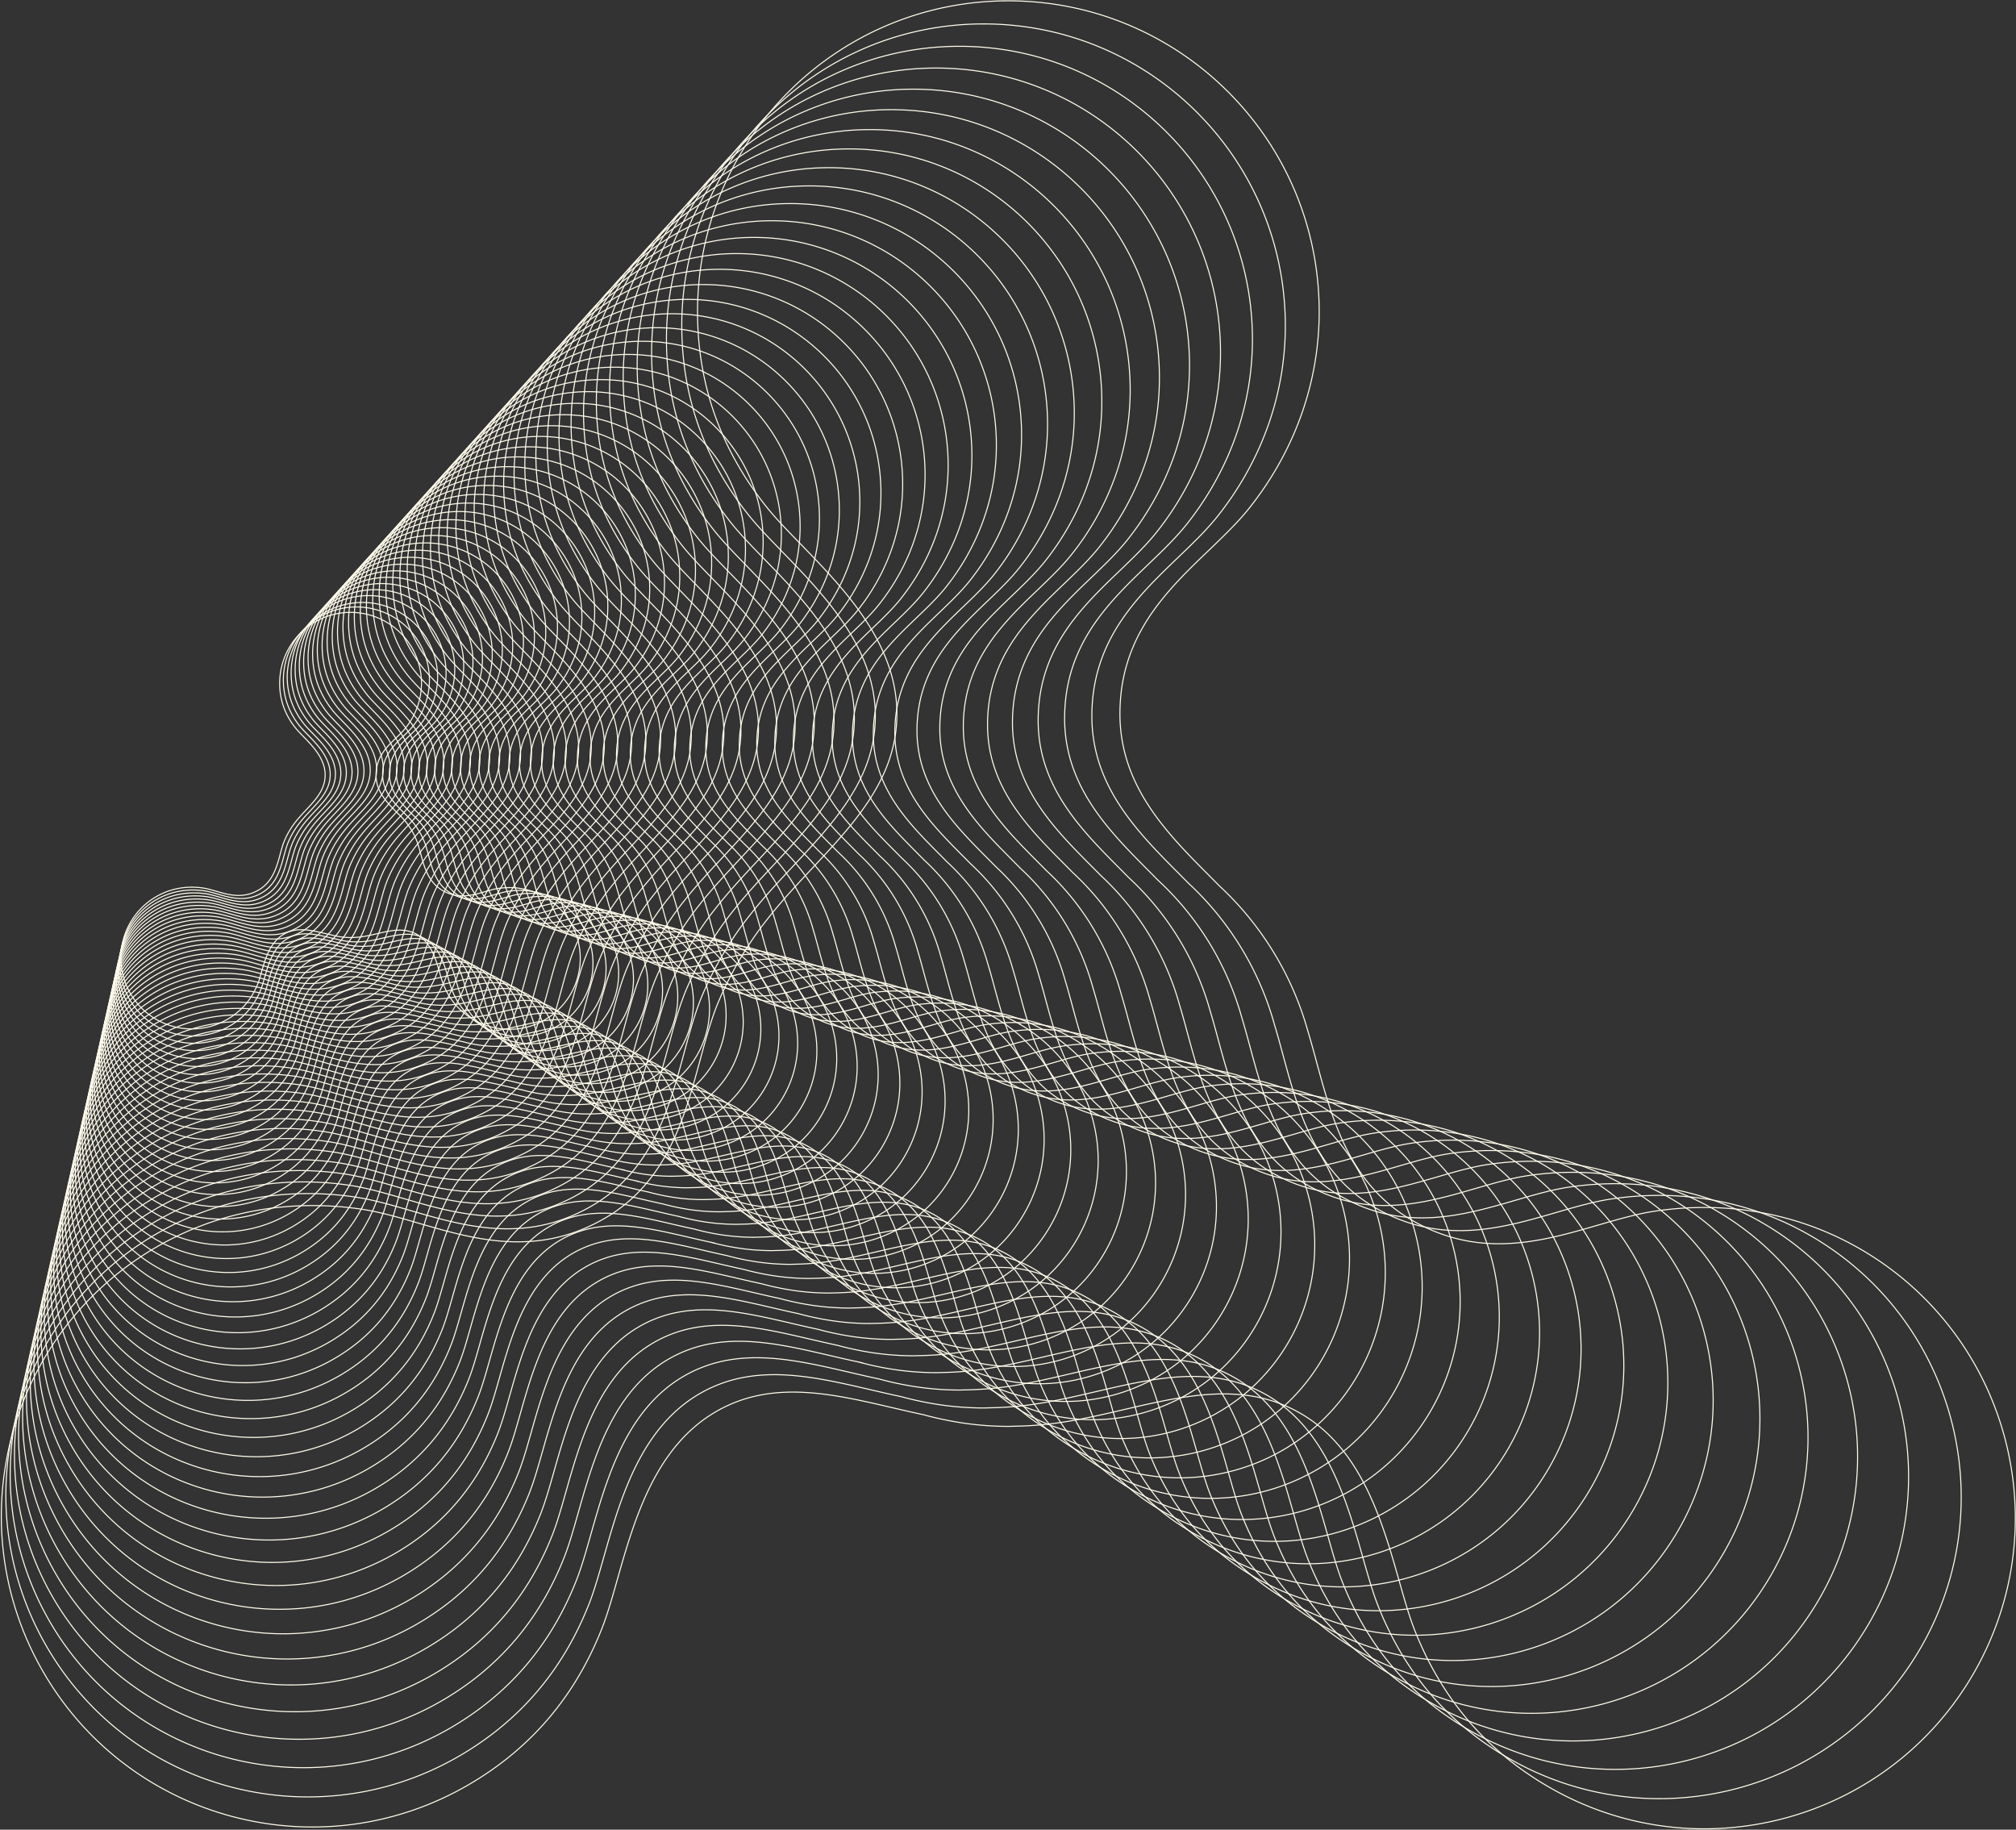 <svg width="2420" height="2196" viewBox="0 0 2420 2196" fill="none" xmlns="http://www.w3.org/2000/svg">
    <rect x="0" y="0" width="2420" height="2196" fill="#333333" stroke="none"/>
    <g stroke="#FFFBEB" stroke-width="1.25" stroke-miterlimit="10" vector-effect="non-scaling-stroke">
        <path d="M2232.59 1498.81c-77.29-44.63-163.7-57.34-245.59-45.24-83.82 12.41-181.89 74.61-291.97 11.05-88.77-51.25-101.71-150.32-124.99-226.78a375.06 375.06 0 0 0-36.56-87.11 374.36 374.36 0 0 0-70.05-87.77c-53-53.92-119.07-112.67-119.07-206.18 0-127.13 102.93-180.92 155.58-247.34 51.42-64.84 83.6-146.07 83.6-235.33C1583.54 168.07 1416.51 1 1210.43 1S837.32 168.03 837.32 374.11c0 88.42 28.45 165.71 82.24 233.57 46.9 59.14 157.08 137.79 157.08 249.05 0 104.21-92.5 165.84-155.23 246.16-23.54 29.5-42.61 62.08-57.56 96.18-34.15 78.08-34.33 203.37-138.1 263.25-110.07 63.57-208.14 1.36-291.96-11.05-81.9-12.1-168.3.61-245.6 45.24-178.46 103.02-239.57 331.2-136.55 509.67 103.02 178.47 331.2 239.58 509.67 136.56 76.59-44.23 129.28-107.49 161.15-188.03 27.79-70.19 40.8-204.9 137.17-260.54 77.68-44.85 162.34-14.55 248.79 3.77 2.67.75 5.35 1.45 8.02 2.1.79.22 1.58.39 2.37.57 3.99 1.01 8.02 1.93 12.06 2.76 3.07.66 6.18 1.27 9.25 1.89l3.68.66a374.49 374.49 0 0 0 66.59 6.05c2.24 0 4.43-.13 6.66-.18 1.1 0 2.19-.04 3.24-.09 3.59-.09 7.19-.13 10.74-.35 10.7-.48 21.35-1.36 31.96-2.67 103.42-12.67 205.74-65.67 298.15-12.32 96.36 55.63 109.38 190.35 137.17 260.54 31.87 80.58 84.57 143.79 161.15 188.03 178.47 103.02 406.65 41.87 509.67-136.56 103.02-178.42 41.91-406.56-136.56-509.59l.02.03Z" />
        <path d="M2173.02 1482.88c-75.04-43.33-158.93-55.67-238.43-43.92-81.38 12.05-176.59 72.44-283.46 10.73-86.19-49.76-98.74-145.95-121.34-220.17a363.43 363.43 0 0 0-35.5-84.57 363.45 363.45 0 0 0-68.01-85.21c-51.46-52.35-115.6-109.38-115.6-200.17 0-123.43 99.94-175.65 151.05-240.14 49.93-62.95 81.17-141.82 81.17-228.47 0-200.04-162.16-362.25-362.25-362.25-200.1 0-362.25 162.16-362.25 362.25 0 85.85 27.62 160.89 79.85 226.77 45.54 57.42 152.5 133.77 152.5 241.8 0 101.17-89.81 161.01-150.71 238.99-22.86 28.64-41.37 60.27-55.88 93.38-33.16 75.8-33.33 197.45-134.07 255.59-106.87 61.72-202.1 1.32-283.46-10.73-79.51-11.75-163.4.6-238.43 43.92C14.93 1580.7-44.4 1802.24 55.62 1975.51c100.02 173.27 321.56 232.6 494.83 132.58 74.36-42.95 125.52-104.36 156.46-182.55 26.98-68.14 39.63-198.94 133.18-252.95 75.42-43.54 157.6-14.13 241.54 3.66a279.31 279.31 0 0 0 10.09 2.59c3.87.98 7.79 1.87 11.7 2.68 2.98.64 6 1.23 8.98 1.83l3.58.64a363.21 363.21 0 0 0 64.65 5.87c2.17 0 4.3-.13 6.47-.17 1.06 0 2.13-.04 3.15-.09 3.49-.09 6.98-.13 10.43-.34a396.88 396.88 0 0 0 31.03-2.6c100.4-12.3 199.74-63.76 289.47-11.96 93.55 54.01 106.19 184.81 133.18 252.95 30.94 78.23 82.1 139.6 156.46 182.55 173.27 100.02 394.81 40.65 494.83-132.58 100.02-173.23 40.69-394.72-132.58-494.74h-.05Z" />
        <path d="M2115.19 1467.41c-72.85-42.07-154.3-54.05-231.49-42.64-79.01 11.69-171.45 70.33-275.21 10.41-83.68-48.31-95.87-141.69-117.81-213.76a353.12 353.12 0 0 0-34.46-82.11 352.7 352.7 0 0 0-66.03-82.73c-49.96-50.83-112.23-106.2-112.23-194.34 0-119.84 97.03-170.54 146.65-233.14 48.47-61.12 78.8-137.69 78.8-221.82 0-194.22-157.44-351.7-351.7-351.7s-351.7 157.44-351.7 351.7c0 83.35 26.82 156.2 77.52 220.17 44.22 55.74 148.06 129.88 148.06 234.75 0 98.22-87.2 156.32-146.32 232.03-22.2 27.81-40.17 58.51-54.26 90.66-32.2 73.6-32.36 191.7-130.17 248.14-103.76 59.92-196.2 1.28-275.21-10.41-77.2-11.41-158.64.58-231.5 42.64-168.21 97.11-225.82 312.19-128.71 480.42 97.1 168.22 312.19 225.83 480.42 128.72 72.19-41.69 121.86-101.32 151.9-177.23 26.2-66.16 38.47-193.14 129.3-245.58 73.22-42.27 153.02-13.72 234.51 3.55 2.52.7 5.04 1.36 7.56 1.98.74.21 1.49.37 2.23.54 3.76.95 7.56 1.82 11.36 2.6 2.89.62 5.83 1.2 8.72 1.78l3.47.62a352.61 352.61 0 0 0 62.77 5.7c2.11 0 4.17-.12 6.28-.17 1.03 0 2.07-.04 3.06-.08 3.39-.08 6.78-.12 10.12-.33a383.72 383.72 0 0 0 30.12-2.52c97.48-11.94 193.93-61.9 281.03-11.61 90.83 52.44 103.1 179.42 129.3 245.58 30.04 75.95 79.71 135.54 151.9 177.23 168.22 97.11 383.31 39.46 480.42-128.72 97.11-168.18 39.5-383.23-128.72-480.33h.02Z" />
        <path d="M2059.05 1452.39c-70.73-40.84-149.8-52.48-224.75-41.4-76.71 11.35-166.45 68.28-267.19 10.11-81.24-46.9-93.08-137.57-114.38-207.54a343.01 343.01 0 0 0-33.46-79.72 342.56 342.56 0 0 0-64.11-80.32c-48.5-49.35-108.96-103.11-108.96-188.68 0-116.34 94.2-165.57 142.38-226.35 47.06-59.34 76.51-133.68 76.51-215.36 0-188.56-152.85-341.45-341.45-341.45S782.19 234.53 782.19 423.13c0 80.92 26.04 151.65 75.26 213.75C900.38 691 1001.2 762.97 1001.2 864.8c0 95.36-84.65 151.77-142.06 225.27-21.54 27-39 56.81-52.68 88.02-31.25 71.45-31.41 186.11-126.37 240.91-100.74 58.17-190.48 1.24-267.2-10.11-74.93-11.07-154.01.56-224.74 41.4-163.32 94.28-219.25 303.1-124.97 466.42s303.1 219.25 466.42 124.97c70.09-40.48 118.3-98.37 147.48-172.07 25.44-64.23 37.35-187.52 125.53-238.43 71.09-41.04 148.56-13.32 227.68 3.45a283.62 283.62 0 0 0 9.51 2.45c3.65.92 7.34 1.77 11.03 2.53 2.81.6 5.66 1.16 8.47 1.73l3.37.6a342.66 342.66 0 0 0 60.94 5.54c2.05 0 4.05-.12 6.1-.16 1 0 2.01-.04 2.97-.08 3.29-.08 6.58-.12 9.83-.32a371.2 371.2 0 0 0 29.25-2.45c94.64-11.59 188.28-60.1 272.85-11.27 88.18 50.91 100.1 174.2 125.53 238.43 29.17 73.74 77.39 131.59 147.48 172.07 163.32 94.28 372.14 38.31 466.42-124.97 94.28-163.28 38.35-372.06-124.97-466.34h-.02Z" />
        <path d="M2004.53 1437.81c-68.67-39.65-145.44-50.95-218.2-40.2-74.47 11.02-161.61 66.29-259.41 9.82-78.87-45.53-90.37-133.56-111.05-201.49a332.61 332.61 0 0 0-32.48-77.39 332.58 332.58 0 0 0-62.24-77.98c-47.09-47.91-105.79-100.1-105.79-183.18 0-112.96 91.46-160.75 138.24-219.76 45.69-57.61 74.28-129.78 74.28-209.09 0-183.07-148.4-331.51-331.51-331.51-183.11 0-331.51 148.4-331.51 331.51 0 78.56 25.28 147.23 73.07 207.53 41.68 52.54 139.56 122.42 139.56 221.28 0 92.59-82.2 147.35-137.92 218.71-20.92 26.21-37.86 55.15-51.14 85.46-30.34 69.37-30.5 180.69-122.7 233.9-97.8 56.48-184.93 1.21-259.4-9.82-72.76-10.75-149.53.55-218.2 40.2-158.57 91.53-212.86 294.27-121.33 452.84 91.53 158.57 294.27 212.86 452.84 121.33 68.05-39.3 114.86-95.51 143.18-167.06 24.69-62.36 36.26-182.05 121.88-231.48 69.02-39.85 144.23-12.93 221.04 3.35a234.06 234.06 0 0 0 9.23 2.38c3.54.9 7.13 1.71 10.71 2.45 2.73.58 5.49 1.13 8.22 1.67l3.27.58a332.27 332.27 0 0 0 59.17 5.38c1.99 0 3.93-.12 5.92-.16.97 0 1.95-.04 2.88-.08 3.19-.08 6.39-.12 9.54-.31 9.5-.43 18.97-1.21 28.39-2.38 91.88-11.26 182.79-58.35 264.9-10.95 85.61 49.43 97.18 169.12 121.88 231.48 28.32 71.59 75.14 127.76 143.18 167.06 158.57 91.53 361.3 37.2 452.84-121.33 91.53-158.53 37.24-361.23-121.33-452.76h-.01Z" />
        <path d="M1951.61 1423.66c-66.67-38.5-141.2-49.46-211.84-39.03-72.3 10.7-156.9 64.36-251.85 9.53-76.58-44.21-87.73-129.67-107.81-195.62a323.03 323.03 0 0 0-31.54-75.14 322.9 322.9 0 0 0-60.43-75.71c-45.72-46.51-102.71-97.19-102.71-177.85 0-109.67 88.79-156.07 134.21-213.36 44.36-55.93 72.12-126 72.12-203 0-177.74-144.08-321.85-321.85-321.85S748.06 275.71 748.06 453.48c0 76.27 24.54 142.94 70.94 201.48 40.46 51.01 135.49 118.86 135.49 214.83 0 89.89-79.8 143.06-133.91 212.34-20.31 25.45-36.76 53.55-49.65 82.97-29.46 67.35-29.61 175.43-119.12 227.08-94.96 54.83-179.55 1.17-251.85-9.53-70.64-10.44-145.18.53-211.85 39.03-153.95 88.87-206.66 285.7-117.8 439.65 88.87 153.95 285.7 206.66 439.65 117.8 66.06-38.16 111.52-92.72 139-162.19 23.99-60.54 35.22-176.75 118.34-224.74 67-38.69 140.03-12.55 214.6 3.25 2.32.64 4.62 1.25 6.93 1.82.68.19 1.36.34 2.04.49 3.44.87 6.92 1.66 10.4 2.38 2.65.57 5.33 1.1 7.98 1.63l3.18.57a322.51 322.51 0 0 0 57.44 5.22c1.93 0 3.82-.11 5.75-.15.95 0 1.89-.04 2.8-.08 3.1-.08 6.2-.11 9.26-.3 9.23-.42 18.42-1.17 27.57-2.31 89.21-10.93 177.47-56.65 257.19-10.63 83.12 47.99 94.35 164.2 118.33 224.74 27.49 69.51 72.95 124.04 139.01 162.19 153.95 88.87 350.78 36.11 439.65-117.8s36.15-350.71-117.8-439.57l-.02.01Z" />
        <path d="M1900.23 1409.92c-64.73-37.38-137.09-48.02-205.67-37.89-70.2 10.39-152.33 62.49-244.52 9.25-74.35-42.92-85.18-125.89-104.67-189.92a313.59 313.59 0 0 0-30.62-72.95 313.34 313.34 0 0 0-58.67-73.5c-44.39-45.16-99.72-94.36-99.72-172.67 0-106.47 86.21-151.52 130.3-207.14 43.07-54.3 70.01-122.33 70.01-197.08 0-172.56-139.88-312.48-312.48-312.48-172.6 0-312.48 139.88-312.48 312.48 0 74.05 23.83 138.78 68.88 195.62 39.28 49.53 131.55 115.39 131.55 208.58 0 87.27-77.47 138.89-130.01 206.15-19.72 24.71-35.7 51.99-48.21 80.55-28.6 65.39-28.75 170.32-115.65 220.47-92.2 53.24-174.32 1.14-244.52-9.25-68.58-10.13-140.95.51-205.67 37.89-149.46 86.28-200.64 277.38-114.37 426.84 86.28 149.46 277.38 200.64 426.84 114.37 64.14-37.04 108.27-90.02 134.96-157.47 23.28-58.78 34.18-171.6 114.88-218.19 65.06-37.56 135.95-12.19 208.35 3.16a237.55 237.55 0 0 0 8.7 2.24c3.34.84 6.72 1.62 10.1 2.31 2.57.55 5.18 1.06 7.75 1.58l3.08.55a313.27 313.27 0 0 0 55.77 5.07c1.87 0 3.71-.11 5.58-.15.92 0 1.84-.04 2.72-.07 3.01-.07 6.02-.11 9-.29 8.96-.4 17.88-1.14 26.76-2.24 86.61-10.61 172.3-55 249.7-10.32 80.7 46.59 91.6 159.41 114.88 218.19 26.69 67.48 70.82 120.42 134.96 157.47 149.46 86.28 340.56 35.06 426.84-114.37 86.28-149.43 35.1-340.49-114.37-426.77l.02-.02Z" />
        <path d="M1850.34 1396.58c-62.84-36.29-133.1-46.62-199.68-36.79-68.15 10.09-147.89 60.67-237.4 8.98-72.18-41.67-82.7-122.23-101.62-184.39a304.5 304.5 0 0 0-29.73-70.83 304.34 304.34 0 0 0-56.96-71.36c-43.09-43.84-96.81-91.61-96.81-167.64 0-103.37 83.69-147.11 126.5-201.11 41.81-52.72 67.98-118.77 67.98-191.34 0-167.53-135.81-303.38-303.38-303.38S715.86 314.53 715.86 482.1c0 71.9 23.13 134.74 66.87 189.92 38.14 48.09 127.72 112.03 127.72 202.5 0 84.73-75.21 134.85-126.22 200.15-19.14 23.99-34.65 50.47-46.8 78.21-27.77 63.48-27.91 165.36-112.28 214.05-89.51 51.69-169.24 1.1-237.4-8.98-66.6-9.84-136.84.5-199.68 36.79-145.11 83.77-194.8 269.3-111.03 414.41 83.77 145.11 269.3 194.8 414.4 111.03 62.28-35.97 105.13-87.4 131.04-152.88 22.6-57.07 33.19-166.61 111.53-211.84 63.16-36.47 131.99-11.83 202.29 3.07 2.17.61 4.35 1.18 6.52 1.71.64.18 1.28.32 1.92.46 3.24.82 6.52 1.57 9.8 2.25 2.5.53 5.03 1.03 7.52 1.53l2.99.53a304.65 304.65 0 0 0 54.15 4.92c1.82 0 3.6-.11 5.42-.14.89 0 1.78-.04 2.64-.07 2.92-.07 5.85-.11 8.73-.29 8.7-.39 17.36-1.1 25.99-2.17 84.09-10.3 167.28-53.4 242.42-10.02 78.35 45.23 88.93 154.77 111.53 211.84 25.91 65.52 68.76 116.92 131.03 152.88 145.11 83.77 330.64 34.04 414.41-111.03 83.77-145.08 34.08-330.57-111.03-414.34v-.01Z" />
        <path d="M1801.91 1383.62c-61.01-35.23-129.22-45.27-193.87-35.71-66.17 9.79-143.58 58.9-230.48 8.72-70.08-40.46-80.29-118.67-98.66-179.02a295.65 295.65 0 0 0-28.86-68.76 295.4 295.4 0 0 0-55.3-69.28c-41.84-42.57-93.99-88.94-93.99-162.76 0-100.36 81.26-142.82 122.82-195.25 40.59-51.18 66-115.31 66-185.77 0-162.65-131.85-294.54-294.54-294.54-162.7 0-294.54 131.85-294.54 294.54 0 69.8 22.46 130.81 64.92 184.39 37.03 46.68 124 108.77 124 196.6 0 82.26-73.02 130.92-122.54 194.32-18.58 23.29-33.64 49-45.44 75.93-26.96 61.63-27.1 160.54-109.01 207.81-86.9 50.18-164.31 1.07-230.48-8.72-64.65-9.55-132.86.48-193.87 35.71-140.91 81.32-189.15 261.45-107.82 402.34 81.33 140.89 261.46 189.13 402.34 107.8 60.46-34.92 102.06-84.86 127.22-148.43 21.94-55.41 32.22-161.75 108.29-205.67 61.32-35.4 128.15-11.49 196.39 2.98 2.1.59 4.22 1.14 6.33 1.66.62.17 1.25.31 1.87.45 3.15.8 6.33 1.52 9.52 2.18 2.42.52 4.88 1 7.3 1.49l2.9.52a295.54 295.54 0 0 0 52.58 4.78c1.76 0 3.5-.1 5.26-.14.87 0 1.73-.03 2.56-.07 2.84-.07 5.68-.1 8.48-.28 8.44-.38 16.85-1.07 25.23-2.11 81.64-10 162.41-51.84 235.36-9.72 76.07 43.92 86.34 150.26 108.29 205.67 25.16 63.61 66.76 113.51 127.22 148.43 140.88 81.33 321.01 33.05 402.34-107.8 81.33-140.85 33.08-320.95-107.8-402.27l-.02-.02Z" />
        <path d="M1754.89 1371.05c-59.24-34.2-125.46-43.95-188.22-34.67-64.24 9.51-139.4 57.19-223.77 8.47-68.04-39.28-77.95-115.21-95.79-173.81a286.97 286.97 0 0 0-28.02-66.76 287.03 287.03 0 0 0-53.69-67.27c-40.62-41.33-91.25-86.35-91.25-158.02 0-97.44 78.89-138.66 119.24-189.57 39.41-49.69 64.07-111.95 64.07-180.36 0-157.92-128.01-285.96-285.96-285.96S685.54 351.11 685.54 509.06c0 67.77 21.8 127 63.03 179.02 35.95 45.33 120.39 105.6 120.39 190.88 0 79.86-70.9 127.1-118.97 188.66-18.04 22.61-32.66 47.58-44.12 73.72-26.17 59.84-26.31 155.87-105.84 201.76-84.37 48.72-159.53 1.04-223.77-8.47-62.76-9.27-129 .47-188.22 34.67-136.78 78.96-183.62 253.84-104.66 390.62 78.96 136.78 253.84 183.62 390.62 104.66 58.7-33.9 99.08-82.38 123.5-144.11 21.3-53.79 31.29-157.04 105.14-199.68 59.54-34.37 124.42-11.15 190.67 2.89 2.05.57 4.1 1.11 6.15 1.61.6.17 1.2.3 1.8.44 3.07.77 6.16 1.48 9.25 2.12 2.35.5 4.74.97 7.09 1.44l2.82.5a286.92 286.92 0 0 0 51.04 4.64c1.7 0 3.39-.1 5.1-.13.85 0 1.69-.03 2.5-.07 2.76-.07 5.5-.1 8.23-.27 8.2-.37 16.36-1.04 24.49-2.05 79.26-9.71 157.68-50.33 228.51-9.44 73.85 42.64 83.83 145.89 105.13 199.68 24.43 61.75 64.81 110.2 123.51 144.11 136.78 78.96 311.66 32.09 390.62-104.66 78.96-136.75 32.12-311.6-104.66-390.55Z" />
        <path d="M1709.23 1358.84c-57.51-33.21-121.8-42.67-182.74-33.66-62.37 9.23-135.34 55.52-217.25 8.22-66.06-38.13-75.68-111.86-93-168.75a279 279 0 0 0-27.21-64.82 278.66 278.66 0 0 0-52.13-65.31c-39.44-40.12-88.6-83.83-88.6-153.41 0-94.6 76.59-134.62 115.77-184.04 38.26-48.25 62.21-108.69 62.21-175.11 0-153.32-124.28-277.63-277.63-277.63S671.02 368.61 671.02 521.96c0 65.8 21.17 123.31 61.2 173.8 34.9 44 116.88 102.53 116.88 185.32 0 77.54-68.83 123.4-115.51 183.16-17.52 21.95-31.71 46.19-42.83 71.57-25.41 58.1-25.54 151.33-102.75 195.89-81.91 47.3-154.88 1.01-217.25-8.22-60.93-9-125.23.46-182.74 33.66C55.22 1433.8 9.75 1603.59 86.4 1736.38c76.66 132.8 246.45 178.27 379.24 101.61 56.99-32.91 96.2-79.99 119.9-139.91 20.69-52.23 30.38-152.47 102.08-193.86 57.8-33.37 120.79-10.83 185.12 2.81a218.9 218.9 0 0 0 7.73 1.99c2.97.75 5.97 1.44 8.97 2.06 2.28.49 4.6.95 6.88 1.4l2.74.49c16.08 2.9 32.62 4.5 49.55 4.5 1.66 0 3.29-.1 4.96-.13.82 0 1.63-.03 2.4-.07 2.68-.07 5.36-.1 8-.26 7.96-.36 15.89-1.01 23.78-1.99 76.95-9.43 153.09-48.87 221.85-9.17 71.7 41.4 81.39 141.64 102.07 193.86 23.71 59.96 62.92 106.99 119.91 139.91 132.8 76.66 302.59 31.15 379.24-101.61 76.66-132.76 31.19-302.52-101.61-379.18l.01.01Z" />
        <path d="M1664.91 1346.99c-55.83-32.24-118.26-41.42-177.42-32.68-60.55 8.96-131.4 53.9-210.92 7.98-64.13-37.02-73.48-108.6-90.29-163.83a271.07 271.07 0 0 0-77.02-126.33c-38.29-38.95-86.02-81.39-86.02-148.95 0-91.84 74.36-130.7 112.4-178.68 37.15-46.84 60.4-105.53 60.4-170.01 0-148.85-120.66-269.55-269.55-269.55-148.9 0-269.55 120.66-269.55 269.55 0 63.88 20.55 119.71 59.4 168.74 33.9 42.72 113.48 99.54 113.48 179.92 0 75.28-66.82 119.81-112.14 177.83-17.01 21.31-30.78 44.85-41.58 69.48-24.67 56.4-24.8 146.92-99.76 190.18-79.52 45.92-150.37.98-210.92-7.98-59.16-8.74-121.58.44-177.42 32.68-128.93 74.43-173.08 239.27-98.65 368.2 74.43 128.93 239.27 173.08 368.2 98.65 55.33-31.96 93.4-77.66 116.42-135.83 20.08-50.7 29.49-148.03 99.1-188.22 56.12-32.4 117.28-10.51 179.73 2.72a170.6 170.6 0 0 0 7.5 1.93c2.89.73 5.8 1.39 8.72 2 2.22.48 4.47.92 6.68 1.36l2.66.48a270.29 270.29 0 0 0 48.1 4.37c1.63 0 3.2-.1 4.82-.13.79 0 1.58-.03 2.34-.06 2.6-.06 5.19-.1 7.76-.25 7.73-.35 15.42-.98 23.09-1.93 74.71-9.15 148.63-47.44 215.39-8.9 69.61 40.19 79.02 137.51 99.1 188.22 23.02 58.21 61.09 103.88 116.42 135.83 128.93 74.43 293.77 30.25 368.2-98.65s30.28-293.71-98.65-368.14h-.02Z" />
        <path d="M1621.88 1335.48c-54.21-31.3-114.81-40.22-172.25-31.73-58.79 8.7-127.57 52.33-204.78 7.75-62.26-35.94-71.34-105.43-87.66-159.06a262.98 262.98 0 0 0-74.78-122.66c-37.17-37.82-83.51-79.02-83.51-144.61 0-89.17 72.2-126.9 109.12-173.48 36.07-45.48 58.64-102.45 58.64-165.05 0-144.51-117.15-261.69-261.7-261.69-144.53 0-261.68 117.15-261.68 261.69 0 62.02 19.96 116.23 57.68 163.82 32.9 41.48 110.17 96.64 110.17 174.68 0 73.09-64.88 116.32-108.88 172.65-16.51 20.69-29.9 43.54-40.37 67.46-23.95 54.76-24.08 142.64-96.86 184.64-77.21 44.58-146 .95-204.78-7.75-57.44-8.49-118.04.43-172.25 31.73-125.17 72.26-168.04 232.3-95.78 357.47 72.26 125.17 232.3 168.04 357.47 95.78 53.72-31.02 90.68-75.39 113.03-131.88 19.49-49.23 28.63-143.72 96.2-182.73 54.5-31.46 113.87-10.21 174.5 2.64a233.6 233.6 0 0 0 7.29 1.88c2.8.71 5.63 1.35 8.46 1.94 2.15.46 4.34.89 6.49 1.32l2.58.46a262.28 262.28 0 0 0 46.7 4.24c1.58 0 3.12-.09 4.68-.12.77 0 1.54-.03 2.28-.06 2.52-.06 5.04-.09 7.53-.25 7.5-.34 14.97-.95 22.42-1.88 72.53-8.89 144.3-46.06 209.12-8.64 67.58 39.02 76.72 133.51 96.21 182.73 22.35 56.51 59.31 100.85 113.03 131.88 125.17 72.26 285.22 29.36 357.47-95.78 72.26-125.14 29.4-285.16-95.78-357.41l-.01.02Z" />
        <path d="M1580.1 1324.3c-52.63-30.39-111.47-39.05-167.23-30.81-57.08 8.45-123.86 50.81-198.82 7.52-60.45-34.9-69.26-102.36-85.11-154.43a254.93 254.93 0 0 0-24.9-59.32 254.47 254.47 0 0 0-47.7-59.76c-36.09-36.72-81.08-76.72-81.08-140.4 0-86.57 70.09-123.2 105.95-168.43 35.02-44.15 56.93-99.47 56.93-160.25 0-140.31-113.74-254.07-254.07-254.07C743.74 304.35 630 418.09 630 558.42c0 60.21 19.37 112.84 56 159.05 31.94 40.27 106.96 93.83 106.96 169.59 0 70.96-63 112.93-105.71 167.62-16.03 20.09-29.02 42.27-39.2 65.5-23.25 53.17-23.37 138.48-94.03 179.26-74.96 43.29-141.74.93-198.82-7.52-55.76-8.24-114.6.42-167.23 30.81-121.53 70.15-163.14 225.53-93 347.06 70.16 121.53 225.54 163.14 347.07 92.99 52.15-30.12 88.03-73.2 109.74-128.04 18.93-47.79 27.79-139.53 93.4-177.41 52.9-30.54 110.55-9.91 169.42 2.57a156.83 156.83 0 0 0 7.07 1.82c2.72.69 5.46 1.31 8.2 1.88 2.1.45 4.22.87 6.3 1.28l2.52.45a254.64 254.64 0 0 0 45.35 4.12c1.52 0 3.02-.09 4.54-.12.75 0 1.49-.03 2.2-.06 2.46-.06 4.9-.09 7.32-.24 7.28-.33 14.54-.93 21.76-1.82 70.42-8.63 140.1-44.72 203.03-8.39 65.62 37.88 74.48 129.62 93.41 177.41 21.7 54.87 57.59 97.92 109.74 128.04 121.53 70.15 276.91 28.51 347.06-92.99 70.15-121.5 28.54-276.85-92.99-347l-.01.02Z" />
        <path d="M1539.54 1313.46c-51.1-29.5-108.22-37.91-162.36-29.91-55.42 8.2-120.25 49.33-193.03 7.3-58.69-33.88-67.24-99.38-82.63-149.93a247.94 247.94 0 0 0-70.48-115.61C996 989.66 952.32 950.82 952.32 889c0-84.05 68.05-119.61 102.86-163.52 34-42.87 55.27-96.57 55.27-155.58 0-136.22-110.42-246.67-246.67-246.67S617.1 433.65 617.1 569.9c0 58.46 18.8 109.55 54.37 154.42 31 39.1 103.85 91.09 103.85 164.65 0 68.89-61.15 109.64-102.63 162.74-15.56 19.51-28.17 41.04-38.05 63.59-22.58 51.62-22.7 134.45-91.3 174.04-72.78 42.03-137.61.9-193.03-7.3-54.14-8-111.26.41-162.36 29.91-118 68.11-158.4 218.96-90.28 336.95 68.1 117.99 218.96 158.39 336.95 90.28 50.63-29.24 85.47-71.07 106.54-124.31 18.38-46.4 26.98-135.47 90.69-172.24 51.36-29.65 107.32-9.62 164.48 2.49a180.32 180.32 0 0 0 6.87 1.77c2.64.67 5.3 1.28 7.97 1.83 2.03.43 4.09.84 6.12 1.25l2.43.43c14.29 2.58 28.98 4 44.02 4 1.48 0 2.93-.09 4.4-.12.73 0 1.46-.03 2.15-.06 2.38-.06 4.75-.09 7.1-.23 7.07-.32 14.1-.9 21.13-1.77 68.37-8.38 136.02-43.42 197.11-8.14 63.7 36.78 72.31 125.84 90.69 172.24 21.07 53.27 55.91 95.06 106.54 124.31 117.99 68.11 268.84 27.68 336.95-90.28 68.11-117.96 27.71-268.79-90.28-336.9v.01Z" />
        <path d="M1500.16 1302.93c-49.61-28.65-105.07-36.81-157.63-29.04-53.8 7.96-116.75 47.89-187.4 7.09-56.98-32.89-65.28-96.49-80.22-145.56a240.3 240.3 0 0 0-23.47-55.91 240.04 240.04 0 0 0-44.97-56.33c-34.02-34.61-76.42-72.32-76.42-132.34 0-81.6 66.07-116.13 99.86-158.76 33.01-41.62 53.66-93.76 53.66-151.05 0-132.25-107.21-239.49-239.5-239.49-132.27 0-239.48 107.21-239.48 239.49 0 56.76 18.26 106.36 52.79 149.92 30.1 37.96 100.82 88.44 100.82 159.86 0 66.89-59.37 106.45-99.64 158-15.11 18.94-27.35 39.84-36.95 61.74-21.92 50.11-22.03 130.54-88.64 168.97-70.66 40.8-133.6.87-187.4-7.09-52.56-7.77-108.02.39-157.63 29.04-114.55 66.13-153.78 212.59-87.65 327.14 66.13 114.55 212.59 153.78 327.14 87.65 49.16-28.39 82.98-69 103.44-120.69 17.84-45.05 26.2-131.52 88.05-167.23 49.86-28.79 104.2-9.34 159.69 2.42 1.72.48 3.43.93 5.15 1.35.5.14 1 .25 1.52.37 2.56.65 5.15 1.24 7.74 1.77 1.97.42 3.97.82 5.94 1.21l2.36.42a240.67 240.67 0 0 0 42.74 3.88c1.44 0 2.84-.08 4.28-.11.7 0 1.4-.03 2.08-.06 2.3-.06 4.6-.08 6.89-.23 6.87-.31 13.7-.87 20.5-1.72 66.39-8.13 132.06-42.15 191.38-7.91 61.85 35.71 70.21 122.18 88.05 167.23 20.46 51.72 54.28 92.29 103.44 120.69 114.55 66.13 261.01 26.87 327.14-87.65 66.13-114.52 26.9-260.96-87.65-327.08l-.01.01Z" />
        <path d="M1461.93 1292.7c-48.16-27.81-102.01-35.73-153.04-28.19-52.23 7.73-113.35 46.5-181.94 6.88-55.32-31.94-63.38-93.68-77.89-141.32a233.13 233.13 0 0 0-22.78-54.28 232.99 232.99 0 0 0-43.66-54.69c-33.03-33.6-74.2-70.21-74.2-128.48 0-79.23 64.15-112.75 96.96-154.13 32.05-40.4 52.1-91.03 52.1-146.65 0-128.4-104.1-232.51-232.51-232.51-128.42 0-232.51 104.09-232.51 232.51 0 55.1 17.73 103.27 51.25 145.56 29.23 36.85 97.88 85.86 97.88 155.2 0 64.94-57.64 103.35-96.74 153.4-14.67 18.39-26.55 38.68-35.87 59.94-21.28 48.66-21.4 126.73-86.06 164.05-68.6 39.61-129.71.85-181.94-6.88-51.03-7.54-104.88.38-153.04 28.19-111.22 64.2-149.3 206.4-85.1 317.61 64.2 111.22 206.4 149.3 317.6 85.1 47.74-27.56 80.57-66.99 100.43-117.17 17.32-43.74 25.43-127.69 85.48-162.36 48.4-27.95 101.16-9.07 155.04 2.35a184.13 184.13 0 0 0 6.48 1.67c2.49.63 5 1.2 7.5 1.72 1.92.41 3.86.79 5.77 1.17l2.29.41a233.44 233.44 0 0 0 41.5 3.77c1.39 0 2.76-.08 4.15-.11.68 0 1.37-.03 2.02-.05 2.24-.05 4.48-.08 6.69-.22 6.67-.3 13.3-.85 19.92-1.67 64.45-7.9 128.2-40.92 185.8-7.68 60.05 34.67 68.16 118.62 85.48 162.36 19.86 50.21 52.7 89.61 100.42 117.17 111.22 64.2 253.41 26.09 317.61-85.1 64.2-111.19 26.12-253.36-85.1-317.56l.01-.01Z" />
        <path d="M1424.81 1282.77c-46.76-27-99.04-34.69-148.58-27.37-50.71 7.51-110.05 45.14-176.65 6.68-53.71-31.01-61.53-90.95-75.62-137.21a226.35 226.35 0 0 0-22.12-52.7 226.6 226.6 0 0 0-42.38-53.1c-32.07-32.62-72.04-68.17-72.04-124.74 0-76.92 62.28-109.46 94.13-149.64 31.11-39.23 50.58-88.38 50.58-142.38 0-124.66-101.05-225.74-225.74-225.74-124.7 0-225.74 101.05-225.74 225.74 0 53.5 17.2 100.26 49.76 141.32 28.38 35.78 95.03 83.36 95.03 150.68 0 63.05-55.96 100.34-93.92 148.93-14.24 17.85-25.78 37.56-34.83 58.19-20.66 47.24-20.77 123.04-83.55 159.27-66.6 38.46-125.93.82-176.65-6.68-49.55-7.32-101.82.37-148.58 27.37-107.98 62.33-144.95 200.38-82.62 308.36 62.33 107.98 200.38 144.95 308.36 82.62 46.34-26.76 78.22-65.04 97.5-113.76 16.82-42.46 24.69-123.97 82.99-157.63 47-27.13 98.22-8.81 150.52 2.28a150.94 150.94 0 0 0 6.28 1.61c2.4.61 4.85 1.17 7.29 1.67 1.86.4 3.74.77 5.6 1.14l2.23.4a226.55 226.55 0 0 0 40.29 3.66c1.35 0 2.68-.08 4.03-.11.66 0 1.33-.03 1.96-.05 2.17-.05 4.35-.08 6.5-.21 6.47-.29 12.92-.82 19.34-1.62 62.57-7.67 124.47-39.73 180.39-7.45 58.3 33.66 66.18 115.16 82.99 157.63 19.28 48.75 51.16 87 97.5 113.76 107.98 62.33 246.03 25.33 308.36-82.62 62.33-107.95 25.36-245.98-82.62-308.31l.01.01Z" />
        <path d="M1388.77 1273.13c-45.4-26.21-96.15-33.68-144.26-26.57-49.24 7.29-106.84 43.83-171.5 6.49-52.15-30.1-59.74-88.3-73.42-133.21a219.98 219.98 0 0 0-21.48-51.17 219.85 219.85 0 0 0-41.15-51.55c-31.13-31.67-69.94-66.18-69.94-121.11 0-74.68 60.46-106.27 91.39-145.29 30.2-38.09 49.11-85.8 49.11-138.23 0-121.03-98.11-219.17-219.17-219.17-121.06 0-219.17 98.11-219.17 219.17 0 51.94 16.7 97.34 48.3 137.2 27.56 34.74 92.28 80.93 92.28 146.29 0 61.21-54.33 97.42-91.18 144.59-13.83 17.33-25.03 36.46-33.81 56.5-20.06 45.86-20.16 119.46-81.12 154.63-64.66 37.34-122.26.8-171.5-6.49-48.1-7.11-98.86.36-144.26 26.57-104.83 60.51-140.73 194.55-80.21 299.38 60.5 104.83 194.55 140.73 299.38 80.21 44.99-25.98 75.94-63.14 94.66-110.45 16.33-41.23 23.97-120.36 80.57-153.04 45.63-26.34 95.36-8.55 146.14 2.21 1.57.44 3.14.85 4.7 1.24.47.13.94.23 1.4.33 2.34.59 4.7 1.13 7.08 1.62 1.8.39 3.63.75 5.43 1.11l2.16.39a220.1 220.1 0 0 0 39.12 3.55c1.3 0 2.6-.08 3.9-.1.65 0 1.3-.03 1.92-.05 2.1-.05 4.22-.08 6.3-.21 6.29-.28 12.55-.8 18.78-1.57 60.75-7.44 120.85-38.57 175.13-7.24 56.6 32.68 64.25 111.81 80.57 153.04 18.72 47.33 49.67 84.46 94.66 110.45 104.83 60.51 238.86 24.59 299.38-80.21 60.51-104.81 24.62-238.81-80.21-299.33l.02.02Z" />
        <path d="M1353.78 1263.78c-44.08-25.45-93.35-32.7-140.05-25.8-47.8 7.08-103.73 42.55-166.51 6.3-50.63-29.23-58-85.73-71.28-129.33a214.2 214.2 0 0 0-60.8-99.73c-30.23-30.75-67.9-64.25-67.9-117.58 0-72.5 58.7-103.18 88.73-141.05 29.33-36.98 47.68-83.3 47.68-134.2 0-117.5-95.25-212.78-212.78-212.78s-212.78 95.25-212.78 212.78c0 50.43 16.23 94.5 46.9 133.2 26.75 33.73 89.58 78.58 89.58 142.03 0 59.43-52.75 94.58-88.53 140.38a246.46 246.46 0 0 0-32.83 54.85c-19.48 44.53-19.58 115.98-78.75 150.13-62.78 36.25-118.7.78-166.51-6.3-46.7-6.9-95.98.35-140.05 25.8-101.78 58.75-136.63 188.88-77.88 290.66 58.75 101.78 188.88 136.63 290.66 77.88 43.68-25.23 73.73-61.3 91.9-107.23 15.85-40.03 23.28-116.85 78.23-148.58 44.3-25.58 92.58-8.3 141.88 2.15 1.53.43 3.05.82 4.58 1.2l1.35.33c2.28.58 4.58 1.1 6.88 1.58 1.75.37 3.53.73 5.28 1.08l2.1.37c12.33 2.23 25 3.45 37.98 3.45 1.28 0 2.53-.07 3.8-.1.63 0 1.25-.03 1.85-.05 2.05-.05 4.1-.07 6.13-.2 6.1-.27 12.18-.78 18.23-1.53 58.98-7.23 117.33-37.45 170.03-7.03 54.95 31.73 62.38 108.55 78.23 148.58 18.18 45.95 48.23 82 91.9 107.23 101.78 58.75 231.91 23.88 290.66-77.88 58.75-101.75 23.9-231.86-77.88-290.61h-.03Z" />
        <path d="M1319.81 1254.69c-42.79-24.71-90.63-31.75-135.98-25.05-46.41 6.87-100.71 41.31-161.66 6.12-49.15-28.37-56.31-83.23-69.2-125.56a207.72 207.72 0 0 0-59.03-96.82c-29.35-29.86-65.92-62.38-65.92-114.15 0-70.39 56.99-100.17 86.14-136.95 28.47-35.9 46.29-80.88 46.29-130.3 0-114.08-92.48-206.58-206.58-206.58-114.1 0-206.58 92.48-206.58 206.58 0 48.96 15.75 91.75 45.54 129.32 25.97 32.74 86.97 76.29 86.97 137.89 0 57.7-51.22 91.82-85.95 136.29a239.61 239.61 0 0 0-31.87 53.25c-18.91 43.23-19.01 112.6-76.46 145.76-60.95 35.2-115.25.75-161.66-6.12-45.34-6.7-93.18.34-135.98 25.05-98.81 57.04-132.65 183.38-75.61 282.19 57.04 98.81 183.38 132.65 282.19 75.61 42.4-24.49 71.58-59.52 89.23-104.11 15.39-38.86 22.6-113.45 75.95-144.25 43-24.83 89.88-8.06 137.75 2.09a181.7 181.7 0 0 0 5.75 1.49c2.2.56 4.44 1.07 6.67 1.53 1.7.36 3.42.7 5.12 1.04l2.04.36a207.3 207.3 0 0 0 36.87 3.35c1.24 0 2.45-.07 3.69-.1.6 0 1.2-.02 1.8-.05 1.99-.05 3.98-.07 5.95-.19 5.92-.27 11.82-.75 17.69-1.48 57.26-7.01 113.9-36.36 165.08-6.82 53.35 30.8 60.56 105.39 75.95 144.25 17.65 44.61 46.82 79.61 89.23 104.11 98.81 57.04 225.15 23.18 282.19-75.61 57.04-98.79 23.2-225.1-75.61-282.15v.01Z" />
        <path d="M1286.83 1245.87c-41.55-23.99-87.99-30.82-132.01-24.32-45.06 6.67-97.77 40.11-156.95 5.94-47.72-27.55-54.67-80.81-67.2-121.91a201.34 201.34 0 0 0-19.64-46.82 201.3 201.3 0 0 0-37.66-47.18c-28.5-28.99-64-60.56-64-110.83 0-68.34 55.33-97.26 83.63-132.96 27.64-34.85 44.94-78.52 44.94-126.5 0-110.76-89.8-200.57-200.57-200.57-110.78 0-200.57 89.79-200.57 200.57 0 47.53 15.29 89.08 44.2 125.56 25.23 31.79 84.45 74.07 84.45 133.88 0 56.02-49.72 89.15-83.45 132.32a232.23 232.23 0 0 0-30.94 51.7c-18.36 41.97-18.45 109.32-74.23 141.51-59.17 34.17-111.9.73-156.95-5.94-44.02-6.5-90.47.33-132.01 24.32-95.94 55.38-128.8 178.04-73.41 273.97 55.38 95.94 178.04 128.79 273.97 73.41 41.17-23.78 69.5-57.78 86.63-101.07C490 1453.22 497 1380.8 548.8 1350.9c41.76-24.11 87.26-7.82 133.74 2.03 1.44.4 2.88.78 4.3 1.13.43.12.86.21 1.28.31 2.14.54 4.3 1.04 6.48 1.48 1.65.35 3.32.68 4.97 1.01l1.98.35a201.05 201.05 0 0 0 35.8 3.25c1.2 0 2.38-.07 3.58-.09.59 0 1.18-.02 1.74-.05 1.93-.05 3.86-.07 5.77-.19 5.75-.26 11.48-.73 17.18-1.44 55.59-6.81 110.59-35.3 160.27-6.62 51.8 29.9 58.8 102.32 73.74 140.05 17.13 43.31 45.46 77.3 86.63 101.07 95.94 55.38 218.6 22.51 273.97-73.41 55.38-95.91 22.53-218.55-73.41-273.93l.01.02Z" />
        <path d="M1254.81 1237.31c-40.34-23.29-85.43-29.93-128.17-23.61-43.75 6.47-94.93 38.94-152.38 5.77-46.33-26.75-53.08-78.45-65.23-118.35a195.4 195.4 0 0 0-19.08-45.46 195.13 195.13 0 0 0-36.56-45.8c-27.66-28.14-62.14-58.8-62.14-107.6 0-66.35 53.72-94.42 81.2-129.08 26.84-33.84 43.63-76.23 43.63-122.82 0-107.53-87.17-194.73-194.73-194.73-107.56 0-194.73 87.17-194.73 194.73 0 46.15 14.85 86.48 42.92 121.9 24.48 30.86 81.98 71.91 81.98 129.98 0 54.38-48.28 86.55-81.02 128.47a225.29 225.29 0 0 0-30.04 50.2c-17.82 40.75-17.91 106.14-72.07 137.39-57.45 33.17-108.63.71-152.38-5.77-42.74-6.31-87.83.32-128.17 23.61-93.14 53.77-125.04 172.85-71.27 265.99 53.77 93.14 172.85 125.04 265.99 71.27 39.97-23.09 67.47-56.1 84.1-98.13 14.5-36.63 21.3-106.94 71.59-135.97 40.54-23.41 84.72-7.6 129.84 1.97a161.69 161.69 0 0 0 5.43 1.4c2.08.53 4.19 1.01 6.29 1.44 1.6.34 3.23.66 4.83.98l1.92.34a195.02 195.02 0 0 0 34.75 3.16c1.17 0 2.3-.07 3.48-.09.57 0 1.14-.02 1.69-.05 1.88-.05 3.75-.07 5.6-.18 5.59-.25 11.15-.71 16.69-1.4 53.97-6.61 107.37-34.27 155.6-6.43 50.29 29.03 57.08 99.34 71.59 135.97 16.63 42.05 44.13 75.04 84.1 98.13 93.14 53.77 212.23 21.85 265.99-71.27 53.77-93.12 21.87-212.18-71.27-265.95l.03-.01Z" />
        <path d="M1223.72 1229c-39.16-22.61-82.94-29.05-124.44-22.92-42.47 6.29-92.16 37.81-147.94 5.6-44.98-25.97-51.53-76.17-63.33-114.91a189.98 189.98 0 0 0-54.03-88.61c-26.86-27.32-60.33-57.09-60.33-104.47 0-64.42 52.16-91.67 78.83-125.33 26.06-32.85 42.36-74.01 42.36-119.24 0-104.4-84.63-189.05-189.05-189.05-104.42 0-189.05 84.63-189.05 189.05 0 44.8 14.42 83.96 41.67 118.35C582.18 807.44 638 847.29 638 903.66c0 52.8-46.87 84.03-78.66 124.73a218.89 218.89 0 0 0-29.17 48.74c-17.3 39.56-17.4 103.05-69.97 133.39-55.78 32.21-105.47.69-147.94-5.6-41.5-6.13-85.28.31-124.44 22.92-90.43 52.2-121.4 167.82-69.2 258.25s167.83 121.39 258.26 69.19c38.8-22.41 65.5-54.47 81.65-95.27 14.08-35.56 20.68-103.82 69.5-132.01 39.36-22.72 82.25-7.37 126.06 1.91a151.93 151.93 0 0 0 5.26 1.36c2.02.51 4.06.98 6.1 1.4 1.56.33 3.14.64 4.7.96l1.87.33a189.36 189.36 0 0 0 33.74 3.07c1.13 0 2.24-.07 3.38-.09.56 0 1.1-.02 1.64-.04 1.82-.04 3.64-.07 5.44-.18 5.42-.24 10.82-.69 16.19-1.35 52.4-6.42 104.25-33.27 151.07-6.24 48.82 28.19 55.42 96.45 69.5 132.01 16.15 40.83 42.85 72.86 81.65 95.27 90.43 52.2 206.05 21.21 258.25-69.19 52.2-90.41 21.24-206-69.19-258.2l.03-.02Z" />
        <path d="M1193.54 1220.92c-38.02-21.95-80.53-28.21-120.81-22.26-41.23 6.1-89.48 36.71-143.63 5.43-43.67-25.21-50.03-73.95-61.48-111.56a184.45 184.45 0 0 0-52.45-86.02c-26.07-26.53-58.57-55.42-58.57-101.42 0-62.54 50.64-89 76.54-121.67 25.3-31.9 41.13-71.86 41.13-115.77 0-101.36-82.17-183.55-183.55-183.55-101.38 0-183.55 82.17-183.55 183.55 0 43.5 14 81.52 40.46 114.9 23.08 29.09 77.27 67.78 77.27 122.52 0 51.26-45.5 81.58-76.36 121.09a212.67 212.67 0 0 0-28.32 47.32c-16.8 38.41-16.9 100.04-67.93 129.5-54.15 31.27-102.4.67-143.63-5.43-40.3-5.95-82.8.3-120.81 22.26-87.8 50.68-117.86 162.93-67.18 250.73 50.68 87.79 162.93 117.86 250.73 67.18 37.68-21.76 63.6-52.88 79.28-92.5 13.67-34.53 20.08-100.8 67.48-128.17 38.2-22.06 79.86-7.16 122.39 1.85 1.32.37 2.63.71 3.95 1.04.39.11.78.19 1.16.28 1.96.5 3.95.95 5.93 1.36a114.36 114.36 0 0 0 6.36 1.25 184.12 184.12 0 0 0 32.76 2.98c1.1 0 2.18-.06 3.28-.09.54 0 1.08-.02 1.6-.04 1.77-.04 3.54-.06 5.28-.17 5.26-.24 10.5-.67 15.72-1.32 50.87-6.23 101.2-32.31 146.67-6.06 47.4 27.37 53.8 93.64 67.48 128.17 15.68 39.64 41.6 70.74 79.28 92.5 87.79 50.68 200.05 20.6 250.73-67.18 50.68-87.77 20.62-200-67.18-250.68l-.03-.02Z" />
        <path d="M1164.24 1213.09c-36.91-21.31-78.18-27.39-117.29-21.61-40.03 5.93-86.87 35.64-139.45 5.28-42.4-24.48-48.58-71.8-59.7-108.31a179.24 179.24 0 0 0-50.91-83.52c-25.31-25.75-56.87-53.81-56.87-98.47 0-60.72 49.16-86.41 74.3-118.13 24.57-30.97 39.94-69.76 39.94-112.39 0-98.41-79.77-178.2-178.2-178.2-98.43 0-178.2 79.77-178.2 178.2 0 42.23 13.59 79.14 39.28 111.56 22.4 28.25 75.02 65.81 75.02 118.95 0 49.77-44.18 79.21-74.14 117.57a206.42 206.42 0 0 0-27.5 45.94c-16.3 37.29-16.38 97.13-65.94 125.73-52.57 30.36-99.41.65-139.45-5.28-39.11-5.78-80.38.29-117.3 21.61-85.23 49.2-114.41 158.18-65.21 243.42 49.2 85.24 158.18 114.43 243.42 65.22 36.58-21.13 61.75-51.34 76.97-89.8 13.27-33.52 19.49-97.86 65.5-124.43 37.1-21.42 77.54-6.95 118.83 1.8a135.22 135.22 0 0 0 4.96 1.28c1.9.48 3.83.92 5.76 1.32 1.47.31 2.95.61 4.42.9l1.76.31a179.1 179.1 0 0 0 31.8 2.89c1.07 0 2.1-.06 3.18-.08.52 0 1.05-.02 1.55-.04 1.72-.04 3.43-.06 5.13-.17 5.1-.23 10.2-.65 15.26-1.28 49.39-6.05 98.26-31.36 142.4-5.88 46.02 26.57 52.24 90.91 65.5 124.43 15.23 38.48 40.4 68.68 76.98 89.8 85.24 49.2 194.22 20 243.42-65.22 49.2-85.22 20.02-194.18-65.22-243.38v-.02Z" />
        <path d="M1135.79 1205.48c-35.84-20.69-75.9-26.59-113.88-20.98-38.87 5.75-84.34 34.6-135.38 5.12-41.16-23.76-47.16-69.7-57.95-105.16a173.7 173.7 0 0 0-16.95-40.39 173.54 173.54 0 0 0-32.48-40.7c-24.58-25-55.21-52.24-55.21-95.6 0-58.95 47.73-83.89 72.14-114.69 23.84-30.07 38.77-67.73 38.77-109.12 0-95.54-77.45-173.01-173.01-173.01-95.56 0-173.01 77.45-173.01 173.01 0 41 13.19 76.84 38.14 108.31 21.75 27.42 72.84 63.89 72.84 115.48 0 48.32-42.9 76.9-71.98 114.14a199.96 199.96 0 0 0-26.7 44.6c-15.83 36.2-15.91 94.3-64.02 122.07-51.04 29.48-96.52.63-135.38-5.12-37.97-5.61-78.04.28-113.88 20.98-82.76 47.77-111.1 153.58-63.32 236.33 47.77 82.76 153.58 111.09 236.33 63.32 35.5-20.51 59.95-49.84 74.73-87.19 12.89-32.55 18.93-95.01 63.6-120.81 36.03-20.8 75.28-6.75 115.37 1.75a127.54 127.54 0 0 0 4.82 1.24c1.85.47 3.72.89 5.59 1.28 1.42.3 2.87.59 4.29.87l1.7.3a173.52 173.52 0 0 0 30.89 2.81c1.04 0 2.05-.06 3.09-.08.5 0 1.02-.02 1.5-.04 1.67-.04 3.33-.06 4.98-.16 4.96-.22 9.9-.63 14.82-1.24 47.95-5.87 95.4-30.45 138.25-5.71 44.68 25.8 50.72 88.26 63.6 120.81 14.79 37.36 39.22 66.68 74.74 87.19 82.76 47.77 188.56 19.41 236.33-63.32 47.77-82.73 19.43-188.52-63.32-236.29h-.05Z" />
        <path d="M1108.17 1198.09c-34.79-20.09-73.69-25.81-110.56-20.37-37.73 5.59-81.88 33.59-131.44 4.97-39.97-23.07-45.8-67.67-56.27-102.09a168.96 168.96 0 0 0-48-78.73c-23.86-24.28-53.6-50.72-53.6-92.82 0-57.23 46.34-81.45 70.04-111.35 23.15-29.19 37.64-65.76 37.64-105.94 0-92.76-75.2-167.97-167.97-167.97-92.78 0-167.97 75.19-167.97 167.97 0 39.81 12.8 74.6 37.02 105.15 21.12 26.62 70.7 62.03 70.7 112.12 0 46.91-41.63 74.66-69.87 110.82a194.43 194.43 0 0 0-25.91 43.3c-15.37 35.15-15.45 91.55-62.17 118.51-49.56 28.62-93.71.61-131.44-4.97-36.87-5.45-75.77.28-110.56 20.37-80.34 46.38-107.86 149.1-61.48 229.45 46.38 80.34 149.1 107.86 229.45 61.48 34.48-19.91 58.2-48.39 72.55-84.65 12.5-31.6 18.37-92.25 61.75-117.29 34.97-20.19 73.08-6.55 112 1.7a120.08 120.08 0 0 0 4.68 1.21c1.8.45 3.6.87 5.43 1.24 1.38.3 2.78.57 4.16.85l1.66.3a168.24 168.24 0 0 0 29.98 2.72c1 0 1.99-.06 3-.08.49 0 .99-.02 1.46-.04 1.62-.04 3.24-.06 4.84-.16 4.82-.22 9.6-.61 14.39-1.2 46.56-5.7 92.62-29.56 134.22-5.55 43.38 25.04 49.24 85.69 61.75 117.29 14.35 36.27 38.07 64.73 72.55 84.65 80.34 46.38 183.07 18.85 229.45-61.48 46.38-80.32 18.87-183.03-61.48-229.41Z" />
        <path d="M1081.35 1190.92c-33.78-19.51-71.55-25.06-107.34-19.77-36.64 5.42-79.5 32.61-127.61 4.83-38.8-22.4-44.45-65.7-54.63-99.12a163.6 163.6 0 0 0-15.98-38.07 163.6 163.6 0 0 0-30.62-38.36c-23.17-23.57-52.04-49.24-52.04-90.11 0-55.57 44.99-79.08 68-108.11 22.48-28.34 36.54-63.84 36.54-102.86 0-90.06-73-163.08-163.08-163.08-90.08 0-163.08 73-163.08 163.08 0 38.65 12.44 72.43 35.95 102.09 20.5 25.85 68.65 60.22 68.65 108.85 0 45.55-40.43 72.49-67.85 107.59a189.06 189.06 0 0 0-25.16 42.04c-14.93 34.13-15 88.89-60.36 115.06-48.11 27.78-90.98.59-127.61-4.83-35.8-5.29-73.56.27-107.34 19.77-78 45.03-104.72 144.76-59.7 222.77 45.04 78 144.77 104.72 222.78 59.69 33.47-19.33 56.5-46.98 70.44-82.18 12.15-30.68 17.84-89.56 59.95-113.87 33.95-19.6 70.95-6.36 108.74 1.65 1.17.33 2.34.63 3.5.92.35.1.7.17 1.04.25a192.68 192.68 0 0 0 9.31 2.03l1.6.29a163.22 163.22 0 0 0 29.12 2.64c.98 0 1.94-.06 2.9-.08.49 0 .97-.02 1.43-.04 1.57-.04 3.14-.06 4.69-.15 4.68-.21 9.33-.59 13.97-1.17 45.2-5.54 89.92-28.7 130.3-5.38 42.13 24.32 47.82 83.2 59.96 113.87 13.93 35.22 36.96 62.85 70.44 82.18 78 45.03 177.74 18.3 222.77-59.69s18.32-177.7-59.69-222.73h.01Z" />
        <path d="M1055.32 1183.96c-32.8-18.94-69.46-24.33-104.21-19.2-35.57 5.26-77.18 31.66-123.9 4.69-37.67-21.75-43.16-63.79-53.04-96.23a159.16 159.16 0 0 0-45.24-74.2c-22.5-22.88-50.53-47.81-50.53-87.49 0-53.95 43.68-76.77 66.02-104.96 21.82-27.51 35.48-61.99 35.48-99.86 0-87.43-70.88-158.33-158.33-158.33-87.45 0-158.33 70.88-158.33 158.33 0 37.52 12.07 70.32 34.9 99.12 19.9 25.1 66.65 58.47 66.65 105.68 0 44.22-39.25 70.37-65.87 104.46a183.6 183.6 0 0 0-24.43 40.81c-14.5 33.13-14.57 86.3-58.6 111.71-46.71 26.97-88.33.58-123.9-4.69-34.75-5.13-71.42.26-104.21 19.2-75.73 43.72-101.67 140.55-57.95 216.28 43.72 75.73 140.55 101.67 216.28 57.95 32.5-18.77 54.86-45.61 68.38-79.79 11.79-29.78 17.32-86.95 58.2-110.56 32.97-19.03 68.9-6.18 105.58 1.6a106.4 106.4 0 0 0 4.4 1.13c1.69.43 3.4.82 5.12 1.17 1.3.28 2.62.54 3.93.8l1.56.28c9.17 1.66 18.6 2.57 28.26 2.57.95 0 1.88-.06 2.83-.07.47 0 .93-.02 1.38-.04 1.53-.04 3.05-.06 4.56-.15 4.54-.2 9.06-.58 13.56-1.13 43.88-5.38 87.3-27.87 126.52-5.23 40.89 23.61 46.4 80.77 58.2 110.56 13.53 34.19 35.9 61.02 68.39 79.79 75.73 43.72 172.56 17.77 216.28-57.95 43.72-75.71 17.78-172.52-57.95-216.24l.01-.01Z" />
        <path d="M1030.04 1177.2c-31.84-18.39-67.44-23.62-101.18-18.64-34.53 5.11-74.94 30.74-120.3 4.55-36.56-21.11-41.9-61.93-51.48-93.43a154.4 154.4 0 0 0-43.92-72.05c-21.84-22.22-49.05-46.42-49.05-84.94 0-52.38 42.4-74.54 64.1-101.9 21.19-26.71 34.44-60.18 34.44-96.95 0-84.89-68.81-153.72-153.72-153.72S455.2 628.93 455.2 713.84c0 36.43 11.72 68.27 33.88 96.23 19.33 24.36 64.7 56.77 64.7 102.61 0 42.93-38.1 68.33-63.94 101.41a177.51 177.51 0 0 0-23.71 39.63c-14.07 32.17-14.14 83.79-56.9 108.46-45.34 26.19-85.74.56-120.28-4.55-33.74-4.98-69.34.25-101.18 18.64-73.53 42.44-98.7 136.45-56.26 209.98 42.44 73.53 136.45 98.7 209.98 56.26 31.55-18.22 53.26-44.29 66.39-77.46 11.45-28.92 16.8-84.42 56.5-107.34 32-18.48 66.89-6 102.5 1.55a94.7 94.7 0 0 0 4.3 1.1c1.64.42 3.3.79 4.97 1.14 1.26.27 2.55.52 3.8.78l1.53.27c8.9 1.61 18.06 2.49 27.43 2.49.92 0 1.82-.05 2.75-.07.45 0 .9-.02 1.34-.04 1.48-.04 2.96-.05 4.42-.14 4.4-.2 8.8-.56 13.17-1.1 42.6-5.22 84.76-27.06 122.83-5.08 39.7 22.92 45.06 78.42 56.5 107.34 13.14 33.2 34.85 59.24 66.4 77.46 73.53 42.44 167.53 17.25 209.98-56.26 42.44-73.51 17.27-167.5-56.26-209.94l-.01-.01Z" />
        <path d="M1005.5 1170.63c-30.91-17.85-65.48-22.94-98.23-18.1-33.53 4.96-72.75 29.84-116.78 4.42-35.51-20.5-40.68-60.13-50-90.71a149.64 149.64 0 0 0-14.61-34.84 149.72 149.72 0 0 0-28.02-35.11c-21.2-21.57-47.63-45.07-47.63-82.47 0-50.85 41.17-72.37 62.23-98.93 20.57-25.93 33.44-58.43 33.44-94.13 0-82.41-66.81-149.24-149.24-149.24s-149.24 66.81-149.24 149.24c0 35.37 11.38 66.28 32.9 93.43 18.76 23.65 62.83 55.11 62.83 99.62 0 41.68-37 66.34-62.1 98.46a172.66 172.66 0 0 0-23.01 38.47c-13.66 31.23-13.73 81.35-55.24 105.3-44.03 25.43-83.26.54-116.78-4.42-32.76-4.84-67.32.25-98.23 18.1-71.4 41.21-95.83 132.48-54.62 203.86 41.2 71.39 132.48 95.83 203.86 54.62 30.63-17.69 51.7-43 64.46-75.21 11.12-28.07 16.33-81.96 54.87-104.21 31.07-17.94 64.93-5.82 99.5 1.51a94.84 94.84 0 0 0 4.17 1.07c1.6.4 3.2.77 4.82 1.1 1.23.26 2.47.51 3.7.75l1.47.26a149.8 149.8 0 0 0 26.64 2.42c.89 0 1.77-.05 2.67-.07.44 0 .88-.02 1.3-.04 1.44-.04 2.88-.05 4.3-.14 4.28-.19 8.54-.54 12.78-1.07 41.37-5.07 82.29-26.27 119.26-4.93 38.54 22.25 43.75 76.14 54.87 104.21 12.75 32.23 33.83 57.51 64.46 75.21 71.39 41.21 162.66 16.75 203.86-54.62 41.21-71.37 16.76-162.62-54.62-203.83l-.04.02Z" />
        <path d="M981.67 1164.26c-30.01-17.33-63.57-22.27-95.37-17.57-32.55 4.82-70.63 28.98-113.38 4.29-34.47-19.9-39.5-58.38-48.54-88.07a145.66 145.66 0 0 0-41.4-67.91c-20.58-20.94-46.24-43.75-46.24-80.07 0-49.37 39.97-70.26 60.42-96.05 19.97-25.18 32.47-56.73 32.47-91.39 0-80.01-64.86-144.89-144.9-144.89-80.02 0-144.88 64.86-144.88 144.89 0 34.34 11.05 64.35 31.94 90.71 18.22 22.97 61 53.51 61 96.72 0 40.47-35.92 64.4-60.28 95.59a167.77 167.77 0 0 0-22.35 37.35c-13.26 30.32-13.33 78.98-53.63 102.23-42.75 24.69-80.83.53-113.38-4.29-31.8-4.7-65.36.24-95.37 17.57-69.31 40.01-93.04 128.62-53.03 197.92 40 69.31 128.62 93.04 197.92 53.03 29.74-17.18 50.2-41.74 62.58-73.02 10.79-27.26 15.85-79.57 53.27-101.18 30.17-17.42 63.04-5.65 96.6 1.46 1.05.29 2.09.56 3.13.82.3.09.6.15.92.22 1.55.39 3.12.75 4.68 1.07 1.19.26 2.4.49 3.59.73l1.43.26a144.86 144.86 0 0 0 25.86 2.35c.87 0 1.72-.05 2.59-.07.43 0 .85-.02 1.26-.03 1.4-.03 2.79-.05 4.17-.14 4.15-.19 8.29-.53 12.4-1.04 40.17-4.92 79.9-25.5 115.79-4.78 37.42 21.6 42.48 73.92 53.27 101.18 12.38 31.29 32.84 55.84 62.58 73.02 69.3 40.01 157.92 16.26 197.92-53.03 40.01-69.29 16.28-157.88-53.03-197.89l-.01.01Z" />
        <path d="M958.54 1158.08c-29.14-16.83-61.72-21.62-92.6-17.06-31.6 4.68-68.57 28.13-110.07 4.17-33.47-19.32-38.35-56.68-47.12-85.5a141.4 141.4 0 0 0-40.2-65.93c-19.97-20.33-44.88-42.48-44.88-77.73 0-47.93 38.8-68.21 58.66-93.25 19.39-24.45 31.52-55.07 31.52-88.72 0-77.68-62.97-140.67-140.67-140.67-77.7 0-140.67 62.97-140.67 140.67 0 33.34 10.73 62.48 31 88.06 17.7 22.3 59.23 51.95 59.23 93.9 0 39.29-34.88 62.53-58.53 92.81a162.34 162.34 0 0 0-21.7 36.26c-12.88 29.44-12.94 76.68-52.06 99.25-41.5 23.97-78.48.51-110.08-4.17-30.88-4.56-63.45.23-92.6 17.06-67.28 38.84-90.32 124.87-51.48 192.16 38.84 67.29 124.87 90.33 192.16 51.49 28.88-16.68 48.74-40.53 60.76-70.89 10.48-26.46 15.39-77.25 51.72-98.23 29.29-16.91 61.2-5.49 93.8 1.42a89.81 89.81 0 0 0 3.9 1c1.5.38 3.03.73 4.56 1.04 1.16.25 2.33.48 3.49.71l1.39.25a141.27 141.27 0 0 0 25.1 2.28c.85 0 1.68-.05 2.52-.07l1.22-.03c1.36-.03 2.7-.05 4.05-.13 4.03-.18 8.05-.51 12.05-1.01 38.99-4.78 77.57-24.76 112.4-4.64 36.34 20.97 41.25 71.77 51.73 98.23 12.02 30.38 31.88 54.21 60.76 70.89 67.29 38.84 153.32 15.78 192.16-51.49s15.8-153.29-51.5-192.13h-.02Z" />
        <path d="M936.08 1152.07c-28.3-16.34-59.92-20.99-89.9-16.56-30.68 4.54-66.58 27.31-106.87 4.04-32.5-18.76-37.23-55.03-45.75-83.01a137.23 137.23 0 0 0-39.02-64.02c-19.4-19.74-43.58-41.24-43.58-75.47 0-46.54 37.68-66.23 56.95-90.54 18.82-23.73 30.6-53.47 30.6-86.14 0-75.42-61.14-136.58-136.58-136.58-75.44 0-136.58 61.14-136.58 136.58 0 32.37 10.4 60.66 30.1 85.5 17.17 21.65 57.5 50.44 57.5 91.16 0 38.14-33.86 60.71-56.82 90.1a157.84 157.84 0 0 0-21.07 35.21c-12.5 28.58-12.56 74.44-50.55 96.36-40.3 23.27-76.2.5-106.87-4.04-29.98-4.43-61.6.22-89.9 16.56-65.33 37.71-87.7 121.24-50 186.56 37.72 65.33 121.25 87.7 186.57 49.99 28.03-16.19 47.32-39.35 58.99-68.83 10.17-25.69 14.94-75 50.2-95.37 28.45-16.42 59.43-5.33 91.08 1.38.98.27 1.96.53 2.94.77l.87.21a184.76 184.76 0 0 0 9.15 1.94 136.89 136.89 0 0 0 24.38 2.21c.82 0 1.62-.05 2.44-.06.4 0 .8-.02 1.19-.03 1.32-.03 2.63-.05 3.93-.13 3.92-.18 7.8-.5 11.7-.98 37.86-4.64 75.3-24.04 109.14-4.51 35.27 20.36 40.04 69.68 50.2 95.37 11.68 29.49 30.96 52.63 59 68.83 65.33 37.71 148.85 15.32 186.56-49.99 37.71-65.31 15.34-148.82-50-186.53v.02Z" />
        <path d="M914.28 1146.24c-27.47-15.86-58.17-20.38-87.28-16.08-29.8 4.41-64.64 26.52-103.76 3.93-31.55-18.21-36.14-53.42-44.42-80.59a133.06 133.06 0 0 0-37.9-62.15c-18.83-19.16-42.3-40.04-42.3-73.27 0-45.18 36.58-64.3 55.29-87.9 18.27-23.04 29.7-51.91 29.7-83.63 0-73.22-59.35-132.6-132.6-132.6-73.23 0-132.6 59.36-132.6 132.6 0 31.42 10.12 58.89 29.24 83.01 16.67 21.02 55.82 48.97 55.82 88.51 0 37.03-32.87 58.94-55.17 87.48a153.78 153.78 0 0 0-20.46 34.18c-12.14 27.75-12.2 72.27-49.08 93.56-39.12 22.59-73.97.48-103.76-3.93-29.1-4.3-59.81.22-87.28 16.08-63.42 36.61-85.14 117.7-48.53 181.13 36.6 63.42 117.7 85.14 181.13 48.53 27.22-15.72 45.94-38.2 57.27-66.82 9.88-24.94 14.5-72.82 48.75-92.59 27.6-15.94 57.69-5.17 88.4 1.34a149.68 149.68 0 0 0 7.98 1.93l3.29.67 1.3.23a132.73 132.73 0 0 0 23.68 2.15c.79 0 1.57-.05 2.37-.06.39 0 .78-.02 1.15-.03 1.28-.03 2.56-.05 3.82-.12 3.8-.17 7.59-.48 11.36-.95 36.75-4.5 73.12-23.34 105.96-4.38 34.24 19.77 38.87 67.65 48.75 92.59 11.33 28.64 30.05 51.1 57.27 66.82 63.42 36.61 144.52 14.88 181.13-48.53 36.6-63.41 14.89-144.49-48.53-181.1v-.01Z" />
        <path d="M893.1 1140.58c-26.66-15.4-56.47-19.78-84.73-15.61-28.92 4.28-62.76 25.74-100.74 3.81-30.63-17.68-35.1-51.87-43.12-78.25a129.4 129.4 0 0 0-36.78-60.34c-18.3-18.6-41.08-38.87-41.08-71.14 0-43.87 35.52-62.42 53.68-85.34 17.74-22.37 28.85-50.4 28.85-81.2 0-71.09-57.63-128.74-128.74-128.74-71.11 0-128.74 57.63-128.74 128.74 0 30.51 9.82 57.18 28.38 80.59 16.18 20.4 54.2 47.54 54.2 85.93 0 35.95-31.92 57.22-53.56 84.93a149.2 149.2 0 0 0-19.86 33.19c-11.78 26.94-11.84 70.17-47.65 90.83-37.98 21.93-71.82.47-100.74-3.81-28.26-4.17-58.07.21-84.74 15.61-61.58 35.55-82.66 114.28-47.12 175.85 35.55 61.58 114.28 82.66 175.85 47.12 26.42-15.26 44.6-37.09 55.6-64.87 9.59-24.22 14.08-70.7 47.33-89.89 26.8-15.47 56-5.02 85.84 1.3a94.3 94.3 0 0 0 3.59.93c1.38.35 2.77.67 4.16.95 1.06.23 2.13.44 3.19.65l1.27.23a128.88 128.88 0 0 0 22.98 2.09c.77 0 1.53-.05 2.3-.06.38 0 .76-.02 1.12-.03 1.24-.03 2.48-.05 3.7-.12 3.7-.17 7.38-.47 11.04-.92 35.68-4.37 70.99-22.66 102.87-4.25 33.25 19.19 37.74 65.68 47.33 89.89 11 27.8 29.18 49.61 55.6 64.87 61.58 35.55 140.3 14.45 175.85-47.12 35.55-61.56 14.46-140.28-47.12-175.82Z" />
        <path d="M872.56 1135.08c-25.9-14.95-54.84-19.21-82.27-15.16-28.08 4.16-60.93 24.99-97.8 3.7-29.74-17.17-34.07-50.36-41.87-75.97a125.5 125.5 0 0 0-35.72-58.58C597.15 971.01 575 951.33 575 920c0-42.59 34.49-60.61 52.13-82.85 17.23-21.72 28-48.93 28-78.83 0-69.02-55.95-124.99-125-124.99-69.03 0-124.98 55.95-124.98 124.99 0 29.62 9.53 55.51 27.55 78.24 15.7 19.81 52.62 46.16 52.62 83.43 0 34.91-31 55.55-52 82.46a144.45 144.45 0 0 0-19.28 32.22c-11.44 26.15-11.5 68.13-46.26 88.19-36.87 21.29-69.73.46-97.8-3.7-27.43-4.05-56.38.21-82.27 15.16-59.78 34.51-80.26 110.95-45.74 170.73 34.5 59.78 110.95 80.26 170.73 45.74 25.66-14.82 43.3-36.01 53.98-62.99 9.3-23.51 13.67-68.64 45.95-87.27 26.02-15.02 54.38-4.88 83.34 1.26.9.25 1.79.48 2.69.7l.79.19a170.2 170.2 0 0 0 7.14 1.56l1.23.22a125.17 125.17 0 0 0 22.3 2.03c.76 0 1.49-.04 2.24-.06.37 0 .73-.01 1.09-.03 1.2-.03 2.4-.04 3.6-.12 3.58-.16 7.15-.46 10.7-.9 34.65-4.24 68.93-22 99.88-4.13 32.28 18.64 36.64 63.76 45.95 87.27 10.68 26.99 28.33 48.17 53.98 62.99 59.78 34.51 136.22 14.02 170.73-45.74 34.5-59.77 14.04-136.19-45.74-170.7v.01Z" />
        <path d="M852.6 1129.74c-25.13-14.51-53.23-18.65-79.86-14.71-27.26 4.03-59.15 24.27-94.96 3.59-28.87-16.67-33.08-48.89-40.65-73.75A121.96 121.96 0 0 0 602.46 988c-17.24-17.54-38.72-36.64-38.72-67.05 0-41.35 33.48-58.84 50.6-80.44 16.72-21.09 27.19-47.51 27.19-76.53 0-67.01-54.32-121.35-121.35-121.35s-121.35 54.32-121.35 121.35c0 28.76 9.25 53.89 26.75 75.96 15.26 19.23 51.09 44.81 51.09 81 0 33.89-30.08 53.94-50.5 80.06a140.43 140.43 0 0 0-18.71 31.28c-11.11 25.39-11.16 66.14-44.91 85.62-35.8 20.67-67.7.44-94.96-3.59-26.63-3.94-54.73.2-79.87 14.71-58.04 33.51-77.92 107.72-44.41 165.76 33.5 58.04 107.72 77.92 165.76 44.41 24.9-14.39 42.05-34.96 52.4-61.15 9.05-22.83 13.28-66.64 44.62-84.73 25.26-14.59 52.8-4.73 80.9 1.23a83.53 83.53 0 0 0 3.39.87c1.3.33 2.6.63 3.92.9l3 .61 1.2.21a121.69 121.69 0 0 0 21.67 1.97c.73 0 1.44-.04 2.17-.06.36 0 .7-.01 1.06-.03 1.17-.03 2.34-.04 3.49-.11 3.48-.16 6.94-.44 10.39-.87 33.63-4.12 66.9-21.36 96.97-4.01 31.34 18.09 35.57 61.91 44.6 84.73 10.38 26.21 27.5 46.76 52.42 61.15 58.04 33.51 132.25 13.62 165.76-44.41 33.5-58.03 13.63-132.23-44.41-165.73l-.01-.02Z" />
        <path d="M833.23 1124.56c-24.4-14.09-51.7-18.11-77.54-14.29-26.47 3.92-57.43 23.56-92.2 3.49-28.02-16.18-32.1-47.47-39.45-71.61a118.7 118.7 0 0 0-33.66-55.21c-16.74-17.03-37.6-35.57-37.6-65.1 0-40.14 32.5-57.13 49.13-78.1 16.24-20.47 26.4-46.12 26.4-74.31 0-65.06-52.74-117.81-117.81-117.81s-117.81 52.74-117.81 117.81c0 27.92 8.98 52.32 25.97 73.75 14.8 18.67 49.6 43.51 49.6 78.64 0 32.9-29.21 52.37-49.02 77.72a136.57 136.57 0 0 0-18.17 30.37c-10.78 24.65-10.84 64.21-43.6 83.12-34.76 20.07-65.72.43-92.2-3.49-25.85-3.82-53.13.19-77.53 14.29-56.35 32.53-75.65 104.58-43.12 160.93 32.53 56.35 104.58 75.65 160.93 43.12 24.18-13.97 40.82-33.94 50.88-59.37 8.78-22.16 12.89-64.7 43.3-82.27 24.54-14.16 51.27-4.6 78.57 1.19.84.24 1.69.46 2.53.66l.75.18c1.26.32 2.53.61 3.8.87l2.93.6 1.16.21a118.34 118.34 0 0 0 21.03 1.91c.7 0 1.4-.04 2.1-.06.35 0 .69-.01 1.02-.03 1.14-.03 2.27-.04 3.39-.11 3.38-.15 6.74-.43 10.09-.84 32.65-4 64.96-20.74 94.14-3.89 30.43 17.57 34.54 60.1 43.3 82.27 10.07 25.44 26.7 45.4 50.89 59.37 56.35 32.53 128.4 13.22 160.93-43.12 32.53-56.34 13.23-128.37-43.12-160.9l-.01.01Z" />
        <path d="M814.42 1119.53c-23.7-13.68-50.18-17.58-75.3-13.87-25.7 3.8-55.75 22.87-89.5 3.39-27.2-15.71-31.17-46.08-38.31-69.52a114.62 114.62 0 0 0-11.21-26.7 114.74 114.74 0 0 0-21.48-26.91c-16.25-16.53-36.5-34.54-36.5-63.2 0-38.97 31.56-55.46 47.7-75.82 15.76-19.88 25.63-44.78 25.63-72.14 0-63.16-51.2-114.38-114.38-114.38-63.18 0-114.38 51.2-114.38 114.38 0 27.11 8.72 50.8 25.2 71.6 14.39 18.13 48.16 42.24 48.16 76.35 0 31.94-28.36 50.84-47.6 75.46a132.42 132.42 0 0 0-17.64 29.49c-10.47 23.94-10.52 62.34-42.33 80.7-33.75 19.49-63.81.42-89.5-3.39-25.1-3.71-51.6.19-75.3 13.87-54.7 31.58-73.44 101.53-41.85 156.24 31.58 54.71 101.53 73.45 156.24 41.86 23.48-13.56 39.63-32.95 49.4-57.64 8.52-21.52 12.5-62.81 42.05-79.87 23.8-13.75 49.77-4.46 76.27 1.16a111.6 111.6 0 0 0 9.73 2.25l1.13.2a114.4 114.4 0 0 0 20.4 1.85c.7 0 1.37-.04 2.05-.05.34 0 .67-.01.99-.03 1.1-.03 2.2-.04 3.29-.11 3.28-.15 6.54-.42 9.8-.82 31.7-3.88 63.07-20.13 91.4-3.78 29.54 17.05 33.53 58.35 42.05 79.87 9.77 24.7 25.92 44.08 49.4 57.64 54.7 31.58 124.66 12.83 156.24-41.86 31.58-54.7 12.85-124.63-41.86-156.22Z" />
        <path d="M796.16 1114.65c-23-13.28-48.72-17.07-73.1-13.47-24.94 3.69-54.13 22.21-86.9 3.29-26.41-15.25-30.26-44.74-37.2-67.5a111.98 111.98 0 0 0-31.72-52.05c-15.77-16.05-35.44-33.53-35.44-61.36 0-37.84 30.64-53.85 46.3-73.62 15.32-19.3 24.89-43.48 24.89-70.04 0-61.32-49.71-111.05-111.05-111.05-61.34 0-111.05 49.71-111.05 111.05 0 26.32 8.47 49.32 24.48 69.52 13.96 17.6 46.75 41.01 46.75 74.12 0 31.01-27.53 49.36-46.2 73.26a128.48 128.48 0 0 0-17.13 28.63c-10.16 23.24-10.22 60.53-41.1 78.35-32.76 18.92-61.95.4-86.9-3.29-24.37-3.6-50.1.18-73.1 13.47-53.11 30.66-71.3 98.58-40.63 151.69 30.66 53.12 98.58 71.31 151.69 40.64 22.79-13.17 38.48-31.99 47.96-55.96 8.27-20.89 12.15-60.99 40.83-77.54 23.12-13.35 48.32-4.33 74.05 1.12.8.22 1.59.43 2.39.63.23.07.47.12.7.17 1.19.3 2.39.57 3.59.82.9.2 1.84.38 2.75.56l1.1.2c6.43 1.16 13.05 1.8 19.82 1.8.67 0 1.32-.04 1.98-.05.33 0 .65-.01.97-.03 1.07-.03 2.14-.04 3.2-.1 3.18-.14 6.35-.4 9.5-.8 30.79-3.77 61.24-19.55 88.75-3.67 28.68 16.56 32.55 56.65 40.83 77.54 9.49 23.98 25.17 42.8 47.96 55.96 53.12 30.66 121.03 12.46 151.69-40.64 30.66-53.1 12.47-121-40.64-151.67l-.02.02Z" />
        <path d="M778.44 1109.91c-22.33-12.9-47.3-16.57-70.96-13.07-24.22 3.58-52.56 21.56-84.37 3.19-25.65-14.81-29.4-43.44-36.12-65.53a108.23 108.23 0 0 0-30.8-50.53c-15.32-15.58-34.41-32.56-34.41-59.58 0-36.74 29.74-52.28 44.96-71.47 14.86-18.74 24.16-42.21 24.16-68 0-59.54-48.26-107.81-107.81-107.81-59.55 0-107.81 48.26-107.81 107.81 0 25.55 8.22 47.88 23.76 67.49 13.55 17.09 45.39 39.81 45.39 71.97 0 30.11-26.73 47.92-44.86 71.13a125.13 125.13 0 0 0-16.63 27.79c-9.87 22.56-9.92 58.77-39.9 76.07-31.81 18.37-60.15.39-84.37-3.19-23.66-3.5-48.63.18-70.96 13.07-51.57 29.77-69.23 95.7-39.46 147.27 29.77 51.57 95.7 69.23 147.27 39.46 22.13-12.78 37.36-31.06 46.57-54.33 8.03-20.28 11.79-59.21 39.64-75.28 22.45-12.96 46.9-4.21 71.89 1.09.77.22 1.55.42 2.32.61l.68.16a140.38 140.38 0 0 0 6.15 1.34l1.06.19a107.99 107.99 0 0 0 19.24 1.75c.65 0 1.28-.04 1.93-.05.32 0 .63-.01.94-.03 1.04-.03 2.08-.04 3.1-.1 3.09-.14 6.17-.39 9.23-.77 29.88-3.66 59.45-18.98 86.15-3.56 27.84 16.08 31.6 55 39.64 75.28 9.2 23.28 24.44 41.55 46.57 54.33 51.57 29.77 117.5 12.1 147.27-39.46 29.77-51.56 12.1-117.48-39.46-147.25v.01Z" />
        <path d="M761.22 1105.31c-21.68-12.52-45.92-16.09-68.9-12.69-23.52 3.48-51.03 20.93-81.91 3.1-24.9-14.38-28.53-42.17-35.06-63.62a104.94 104.94 0 0 0-10.26-24.44 104.93 104.93 0 0 0-19.65-24.62c-14.87-15.13-33.4-31.61-33.4-57.84 0-35.67 28.88-50.76 43.65-69.39 14.43-18.19 23.45-40.98 23.45-66.02 0-57.8-46.86-104.67-104.67-104.67S369.8 731.98 369.8 789.79c0 24.81 7.98 46.49 23.07 65.53 13.16 16.59 44.07 38.65 44.07 69.87 0 29.23-25.95 46.53-43.55 69.06a121.83 121.83 0 0 0-16.15 26.98c-9.58 21.9-9.63 57.05-38.74 73.85-30.88 17.83-58.4.38-81.91-3.1-22.97-3.39-47.21.17-68.9 12.69-50.07 28.9-67.21 92.92-38.31 142.99 28.9 50.07 92.92 67.21 142.99 38.31 21.49-12.41 36.27-30.16 45.2-52.75 7.8-19.69 11.46-57.48 38.49-73.09 21.79-12.58 45.54-4.08 69.8 1.06a62.16 62.16 0 0 0 2.9.75 198.97 198.97 0 0 0 5.98 1.3l1.04.18c6.06 1.09 12.3 1.7 18.68 1.7.63 0 1.24-.04 1.87-.05l.9-.02a117.03 117.03 0 0 0 11.98-.85c29.02-3.55 57.73-18.42 83.65-3.46 27.03 15.61 30.69 53.4 38.48 73.09 8.94 22.61 23.72 40.34 45.2 52.75 50.08 28.9 114.09 11.75 143-38.31 28.9-50.06 11.76-114.06-38.31-142.96h-.01Z" />
        <path d="M744.5 1100.84c-21.04-12.16-44.58-15.62-66.88-12.32-22.83 3.38-49.54 20.32-79.52 3.01-24.18-13.96-27.7-40.94-34.04-61.77a102.03 102.03 0 0 0-29.04-47.63c-14.44-14.69-32.43-30.69-32.43-56.16 0-34.63 28.04-49.28 42.38-67.37 14-17.66 22.77-39.79 22.77-64.1 0-56.12-45.5-101.63-101.63-101.63-56.14 0-101.63 45.49-101.63 101.63 0 24.08 7.75 45.14 22.4 63.62 12.78 16.11 42.78 37.53 42.78 67.83 0 28.38-25.2 45.17-42.28 67.05a117.78 117.78 0 0 0-15.68 26.2c-9.3 21.27-9.35 55.39-37.61 71.7-29.98 17.31-56.7.37-79.52-3.01-22.3-3.3-45.84.17-66.9 12.32-48.6 28.06-65.24 90.21-37.18 138.82 28.06 48.61 90.2 65.25 138.82 37.19 20.86-12.05 35.2-29.28 43.89-51.21 7.57-19.12 11.12-55.81 37.36-70.96 21.16-12.22 44.22-3.96 67.76 1.03l2.19.57.64.16a112.41 112.41 0 0 0 5.8 1.26l1 .18a102.25 102.25 0 0 0 18.14 1.65c.6 0 1.2-.04 1.8-.05l.89-.02a109.7 109.7 0 0 0 11.63-.83c28.17-3.45 56.04-17.89 81.2-3.36 26.26 15.15 29.8 51.85 37.37 70.96 8.68 21.95 23.03 39.16 43.89 51.21 48.6 28.06 110.76 11.4 138.82-37.19 28.06-48.6 11.42-110.74-37.2-138.8l.02.02Z" />
        <path d="M728.29 1096.5c-20.44-11.8-43.3-15.16-64.94-11.96-22.17 3.28-48.1 19.73-77.21 2.92-23.48-13.55-26.9-39.75-33.05-59.97a98.81 98.81 0 0 0-9.67-23.03 98.92 98.92 0 0 0-18.53-23.21c-14.02-14.26-31.5-29.79-31.5-54.52 0-33.62 27.23-47.84 41.15-65.41 13.6-17.15 22.1-38.63 22.1-62.23 0-54.49-44.16-98.67-98.66-98.67a98.66 98.66 0 0 0-98.67 98.67c0 23.38 7.52 43.82 21.75 61.77 12.4 15.64 41.54 36.44 41.54 65.86 0 27.56-24.46 43.86-41.05 65.09a114.06 114.06 0 0 0-15.22 25.43c-9.03 20.65-9.08 53.78-36.52 69.61-29.11 16.81-55.04.36-77.21-2.92-21.66-3.2-44.5.16-64.94 11.96-47.2 27.24-63.35 87.58-36.11 134.78 27.24 47.19 87.58 63.35 134.78 36.11 20.25-11.7 34.19-28.43 42.6-49.72 7.36-18.56 10.8-54.18 36.28-68.9 20.54-11.86 42.93-3.85 65.79 1 .7.2 1.4.38 2.12.56.2.06.42.1.63.15a176.66 176.66 0 0 0 6.61 1.4 99.18 99.18 0 0 0 17.6 1.6c.6 0 1.18-.03 1.77-.05l.86-.02c.95-.02 1.9-.03 2.84-.09 2.83-.13 5.65-.36 8.45-.71 27.35-3.35 54.4-17.37 78.84-3.26 25.48 14.71 28.92 50.34 36.27 68.9 8.43 21.31 22.36 38.02 42.6 49.72 47.2 27.24 107.54 11.07 134.79-36.11 27.24-47.18 11.08-107.51-36.11-134.75h.02Z" />
        <path d="M712.54 1092.28c-19.84-11.46-42.03-14.72-63.05-11.62-21.52 3.19-46.7 19.16-74.96 2.84-22.8-13.16-26.11-38.59-32.1-58.22a96.02 96.02 0 0 0-9.38-22.36 95.68 95.68 0 0 0-18-22.53c-13.6-13.84-30.56-28.93-30.56-52.93 0-32.64 26.43-46.45 39.94-63.5 13.2-16.65 21.46-37.5 21.46-60.42a95.79 95.79 0 0 0-95.8-95.79 95.78 95.78 0 0 0-95.78 95.79c0 22.7 7.3 42.54 21.1 59.97 12.05 15.18 40.34 35.37 40.34 63.94 0 26.75-23.75 42.58-39.85 63.2a111.15 111.15 0 0 0-14.78 24.69c-8.77 20.05-8.81 52.21-35.45 67.59-28.26 16.32-53.44.35-74.96-2.84-21.02-3.11-43.21.16-63.05 11.62-45.82 26.45-61.51 85.03-35.06 130.85 26.45 45.82 85.03 61.51 130.85 35.06 19.66-11.36 33.19-27.6 41.37-48.27 7.14-18.02 10.48-52.61 35.22-66.89 19.94-11.51 41.68-3.74 63.87.97.69.19 1.37.37 2.06.54l.6.15a110.64 110.64 0 0 0 5.47 1.19l.96.17c5.55 1 11.26 1.55 17.1 1.55.57 0 1.14-.03 1.7-.05l.84-.02c.92-.02 1.85-.03 2.76-.09 2.75-.12 5.48-.35 8.2-.69 26.55-3.25 52.82-16.86 76.55-3.16 24.74 14.28 28.08 48.87 35.22 66.89 8.18 20.69 21.7 36.92 41.37 48.27 45.82 26.45 104.4 10.75 130.85-35.06a95.76 95.76 0 0 0-35.06-130.83v-.01Z" />
        <path d="M697.24 1088.19c-19.26-11.12-40.8-14.29-61.21-11.28-20.9 3.09-45.34 18.6-72.78 2.75-22.13-12.77-25.35-37.47-31.15-56.53a93.61 93.61 0 0 0-26.57-43.59c-13.21-13.44-29.68-28.08-29.68-51.39 0-31.69 25.66-45.1 38.78-61.65 12.82-16.16 20.84-36.41 20.84-58.66a93 93 0 0 0-93-93c-51.37 0-93 41.63-93 93 0 22.04 7.09 41.31 20.5 58.22 11.69 14.74 39.15 34.34 39.15 62.08 0 25.97-23.06 41.34-38.7 61.36a107.66 107.66 0 0 0-14.34 23.97c-8.51 19.46-8.56 50.69-34.42 65.62-27.44 15.84-51.88.34-72.78-2.75-20.41-3.02-41.95.15-61.21 11.28a93 93 0 0 0 93 161.08c19.09-11.03 32.22-26.79 40.17-46.87 6.93-17.49 10.17-51.07 34.19-64.94 19.36-11.18 40.46-3.63 62 .94.68.19 1.34.36 2 .52l.6.14a76.63 76.63 0 0 0 5.3 1.16l.93.16a93.6 93.6 0 0 0 16.6 1.51c.56 0 1.1-.03 1.66-.04l.8-.02c.9-.02 1.8-.03 2.69-.09 2.67-.12 5.32-.34 7.97-.67 25.78-3.16 51.28-16.37 74.32-3.07 24.02 13.87 27.26 47.45 34.19 64.94 7.94 20.08 21.08 35.84 40.17 46.87a93 93 0 0 0 93-161.06l-.02.01Z" />
        <path d="M682.4 1084.22c-18.7-10.8-39.61-13.88-59.43-10.95-20.28 3-44.02 18.06-70.66 2.67-21.48-12.4-24.61-36.38-30.25-54.88a90.74 90.74 0 0 0-25.8-42.32c-12.83-13.05-28.81-27.27-28.81-49.89 0-30.77 24.9-43.78 37.65-59.86 12.44-15.69 20.23-35.35 20.23-56.95a90.3 90.3 0 0 0-180.58 0c0 21.4 6.89 40.1 19.9 56.52 11.35 14.31 38 33.34 38 60.27 0 25.22-22.37 40.13-37.56 59.57a104.4 104.4 0 0 0-13.93 23.28c-8.26 18.89-8.31 49.22-33.42 63.71-26.64 15.38-50.37.33-70.66-2.67-19.82-2.93-40.73.15-59.43 10.95a90.29 90.29 0 0 0-33.05 123.34 90.29 90.29 0 0 0 123.34 33.05c18.53-10.7 31.29-26.01 39-45.5 6.73-16.99 9.88-49.59 33.2-63.05 18.8-10.85 39.29-3.52 60.2.91l1.95.51.57.14c.97.24 1.94.47 2.92.67l2.24.46.89.16a91 91 0 0 0 16.12 1.46c.54 0 1.07-.03 1.6-.04l.8-.02c.87-.02 1.74-.03 2.6-.08 2.59-.12 5.17-.33 7.73-.65 25.03-3.07 49.79-15.89 72.15-2.98 23.32 13.46 26.47 46.06 33.2 63.05 7.7 19.5 20.46 34.8 39 45.5a90.3 90.3 0 0 0 123.34-33.05 90.27 90.27 0 0 0-33.05-123.32v-.01Z" />
        <path d="M667.98 1080.37c-18.16-10.49-38.46-13.47-57.7-10.63-19.7 2.91-42.73 17.53-68.6 2.6-20.86-12.04-23.9-35.32-29.37-53.28a88.44 88.44 0 0 0-25.05-41.09c-12.45-12.67-27.97-26.47-27.97-48.44 0-29.87 24.18-42.51 36.55-58.11 12.08-15.23 19.64-34.32 19.64-55.29a87.66 87.66 0 0 0-87.66-87.66 87.65 87.65 0 0 0-87.66 87.66c0 20.78 6.68 38.93 19.32 54.88 11.02 13.89 36.9 32.37 36.9 58.51 0 24.48-21.73 38.96-36.47 57.83a101.25 101.25 0 0 0-13.52 22.6c-8.02 18.34-8.06 47.78-32.44 61.85-25.86 14.93-48.9.32-68.6-2.6-19.24-2.84-39.54.14-57.7 10.63a87.66 87.66 0 0 0-32.08 119.75 87.66 87.66 0 0 0 119.75 32.08c17.99-10.39 30.37-25.26 37.86-44.18 6.53-16.49 9.59-48.14 32.23-61.21 18.25-10.54 38.14-3.42 58.45.89a47.47 47.47 0 0 0 2.44.62c.94.24 1.88.45 2.83.65l2.17.44.87.15c5.08.92 10.3 1.42 15.65 1.42.53 0 1.04-.03 1.57-.04l.76-.02c.84-.02 1.69-.03 2.52-.08a94 94 0 0 0 7.5-.63c24.3-2.98 48.35-15.43 70.06-2.89 22.64 13.07 25.7 44.72 32.23 61.21 7.49 18.93 19.87 33.78 37.86 44.18a87.68 87.68 0 0 0 119.75-32.08 87.64 87.64 0 0 0-32.08-119.73l-.01.01Z" />
        <path d="M653.99 1076.63c-17.63-10.18-37.34-13.08-56.02-10.32-19.12 2.83-41.5 17.02-66.6 2.52-20.25-11.69-23.2-34.29-28.51-51.73a85.45 85.45 0 0 0-24.32-39.89c-12.1-12.3-27.16-25.7-27.16-47.03 0-29 23.48-41.27 35.49-56.42 11.73-14.79 19.07-33.32 19.07-53.68a85.11 85.11 0 1 0-170.22 0c0 20.17 6.49 37.8 18.76 53.28 10.7 13.49 35.83 31.43 35.83 56.81 0 23.77-21.1 37.83-35.41 56.15a98.53 98.53 0 0 0-13.13 21.94c-7.8 17.81-7.83 46.39-31.5 60.05-25.11 14.5-47.48.31-66.6-2.52-18.68-2.76-38.4.14-56.02 10.32a85.1 85.1 0 0 0-31.15 116.26 85.1 85.1 0 0 0 116.26 31.15c17.47-10.09 29.49-24.52 36.76-42.89 6.34-16.01 9.3-46.74 31.29-59.43 17.72-10.23 37.03-3.32 56.75.86a61.68 61.68 0 0 0 2.37.61c.9.23 1.83.44 2.75.63l2.1.43.85.15c4.93.89 10 1.38 15.19 1.38.5 0 1-.03 1.52-.04l.74-.02c.82-.02 1.64-.03 2.45-.08 2.44-.11 4.87-.31 7.29-.61 23.59-2.89 46.93-14.98 68-2.81 21.99 12.69 24.96 43.42 31.3 59.43 7.27 18.38 19.29 32.8 36.76 42.89a85.11 85.11 0 0 0 116.26-31.15 85.08 85.08 0 0 0-31.15-116.24Z" />
    </g>
</svg>